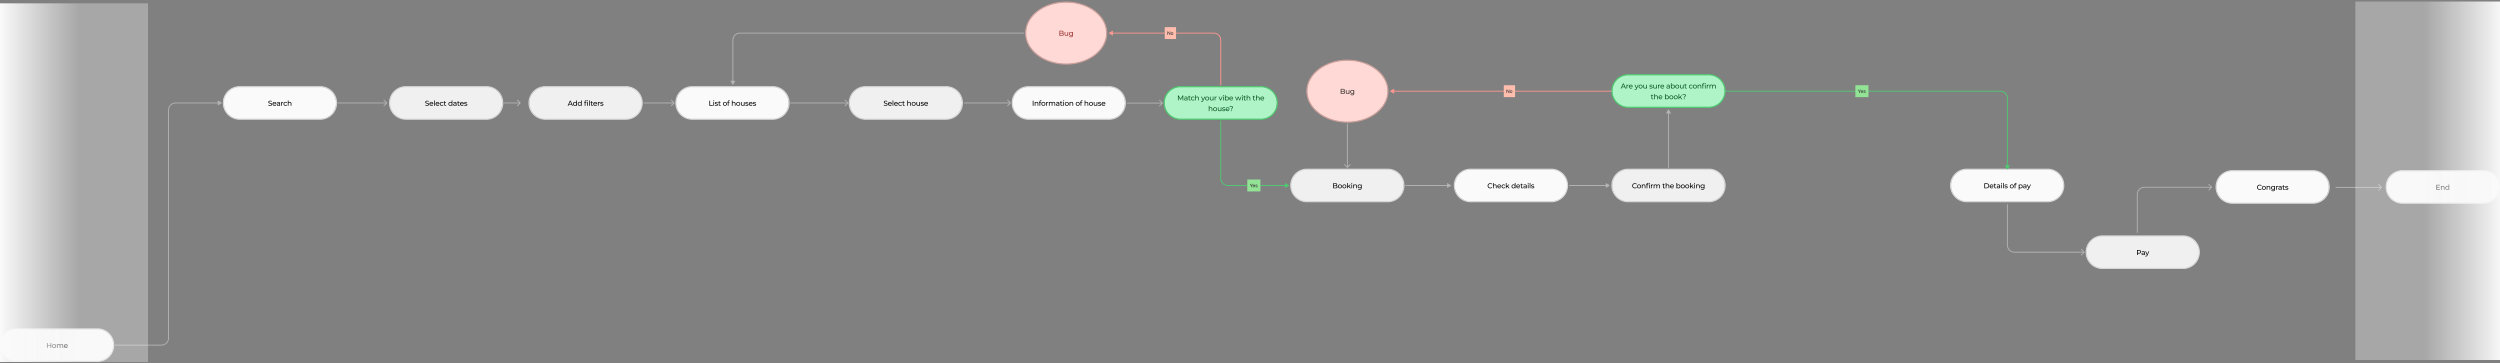 <svg xmlns="http://www.w3.org/2000/svg" width="743" height="108" fill="none"><rect width="100%" height="100%" fill="#808080" stroke="none"/><g clip-path="url(#a)"><path fill="#FAFAFA" d="M28.962 97.751H5.002a4.825 4.825 0 1 0 0 9.651h23.96a4.825 4.825 0 1 0 0-9.651Z"/><path stroke="#D7D7D7" stroke-linecap="round" stroke-width=".354" d="M5.001 97.751h23.96a4.826 4.826 0 0 1 4.827 4.826v0a4.825 4.825 0 0 1-4.826 4.825H5.002a4.825 4.825 0 0 1-4.826-4.825v0A4.826 4.826 0 0 1 5 97.751Z"/><path fill="#000" d="M15.02 101.931h.212v1.487h-.212v-1.487Zm-.854 1.487h-.213v-1.487h.213v1.487Zm.873-.663h-.895v-.185h.895v.185Zm1.05.675a.598.598 0 0 1-.301-.074.545.545 0 0 1-.208-.204.576.576 0 0 1-.077-.297c0-.112.026-.211.077-.297a.526.526 0 0 1 .208-.202.599.599 0 0 1 .302-.075c.112 0 .212.025.3.075a.51.51 0 0 1 .207.202.566.566 0 0 1 .077.297.571.571 0 0 1-.076.297.526.526 0 0 1-.209.204.594.594 0 0 1-.3.074Zm0-.177a.387.387 0 0 0 .194-.049.35.35 0 0 0 .136-.138.44.44 0 0 0 .049-.211.415.415 0 0 0-.049-.208.35.35 0 0 0-.136-.138.377.377 0 0 0-.193-.049.37.37 0 0 0-.33.187.4.4 0 0 0-.05.208c0 .08.016.15.05.211a.37.37 0 0 0 .33.187Zm2.236-.972c.09 0 .17.018.24.053a.37.37 0 0 1 .161.162c.04.072.06.163.06.274v.648h-.204v-.625c0-.109-.026-.191-.077-.246a.279.279 0 0 0-.214-.083.365.365 0 0 0-.179.042.293.293 0 0 0-.119.126.467.467 0 0 0-.04.206v.58h-.204v-.625c0-.109-.026-.191-.077-.246-.05-.055-.12-.083-.214-.083a.36.36 0 0 0-.177.042.293.293 0 0 0-.119.126.448.448 0 0 0-.042.206v.58h-.204v-1.126h.195v.299l-.032-.076a.386.386 0 0 1 .164-.172.52.52 0 0 1 .257-.062c.108 0 .2.027.278.081a.373.373 0 0 1 .153.24l-.082-.034a.419.419 0 0 1 .178-.208.559.559 0 0 1 .297-.079Zm1.297 1.149a.657.657 0 0 1-.319-.074.537.537 0 0 1-.287-.501.6.6 0 0 1 .073-.297.52.52 0 0 1 .202-.202.571.571 0 0 1 .29-.075.56.56 0 0 1 .29.073.5.5 0 0 1 .195.204.61.61 0 0 1 .068.365h-.958v-.147h.852l-.083.052a.377.377 0 0 0-.044-.194.327.327 0 0 0-.13-.131.355.355 0 0 0-.19-.05.362.362 0 0 0-.318.183.402.402 0 0 0-.047.196v.034c0 .075.017.142.051.201a.366.366 0 0 0 .147.137.464.464 0 0 0 .214.049.455.455 0 0 0 .181-.035.392.392 0 0 0 .145-.102l.112.132a.495.495 0 0 1-.191.136.657.657 0 0 1-.253.046Z"/><path fill="#FAFAFA" d="M737.966 50.737h-23.961a4.825 4.825 0 0 0 0 9.651h23.961a4.825 4.825 0 0 0 0-9.65Z"/><path stroke="#D7D7D7" stroke-linecap="round" stroke-width=".354" d="M714.005 50.737h23.961a4.825 4.825 0 0 1 4.825 4.826v0a4.825 4.825 0 0 1-4.825 4.826h-23.961a4.825 4.825 0 0 1-4.825-4.826v0a4.825 4.825 0 0 1 4.825-4.826Z"/><path fill="#000" d="M724.283 55.56h.765v.18h-.765v-.18Zm.019.66h.867v.185h-1.079v-1.488h1.049v.185h-.837v1.118Zm1.743-.952a.52.52 0 0 1 .241.053c.071.035.127.09.166.162a.56.56 0 0 1 .06.274v.648h-.204v-.625c0-.109-.027-.191-.081-.246-.052-.056-.126-.083-.223-.083a.406.406 0 0 0-.19.042.294.294 0 0 0-.124.126.44.44 0 0 0-.043.206v.58h-.204v-1.126h.195v.303l-.032-.08a.4.4 0 0 1 .17-.172.561.561 0 0 1 .269-.062Zm1.269 1.15a.59.59 0 0 1-.293-.073.535.535 0 0 1-.202-.202.601.601 0 0 1-.074-.301.59.59 0 0 1 .074-.3.535.535 0 0 1 .202-.202.59.59 0 0 1 .55-.008.455.455 0 0 1 .183.191c.047.085.07.191.07.319a.676.676 0 0 1-.068.318.45.45 0 0 1-.18.194.532.532 0 0 1-.262.063Zm.017-.179a.373.373 0 0 0 .328-.187.435.435 0 0 0 .05-.21.42.42 0 0 0-.05-.209.344.344 0 0 0-.137-.138.374.374 0 0 0-.191-.048.362.362 0 0 0-.329.187.405.405 0 0 0-.051.208c0 .079.017.15.051.21a.362.362 0 0 0 .329.187Zm.385.166V56.1l.013-.261-.022-.262v-.75h.204v1.577h-.195Z"/><path fill="#FAFAFA" d="M95.189 25.77H71.228a4.826 4.826 0 1 0 0 9.651h23.96a4.826 4.826 0 0 0 0-9.65Z"/><path stroke="#D7D7D7" stroke-linecap="round" stroke-width=".354" d="M71.228 25.77h23.96a4.826 4.826 0 0 1 4.826 4.826v0a4.826 4.826 0 0 1-4.825 4.826H71.228a4.826 4.826 0 0 1-4.826-4.826v0a4.826 4.826 0 0 1 4.826-4.826Z"/><path fill="#000" d="M80.292 31.454c-.113 0-.222-.017-.325-.051a.676.676 0 0 1-.244-.136l.078-.166a.781.781 0 0 0 .701.142.254.254 0 0 0 .12-.08.199.199 0 0 0 .038-.12.159.159 0 0 0-.051-.122.346.346 0 0 0-.13-.075 1.284 1.284 0 0 0-.174-.05 3.558 3.558 0 0 1-.194-.05.947.947 0 0 1-.176-.074.367.367 0 0 1-.127-.119.357.357 0 0 1-.05-.195.39.39 0 0 1 .06-.21.419.419 0 0 1 .187-.156.764.764 0 0 1 .323-.06c.087 0 .172.012.257.035a.718.718 0 0 1 .221.097l-.07.17a.761.761 0 0 0-.408-.121.567.567 0 0 0-.206.032.258.258 0 0 0-.119.085.207.207 0 0 0-.036.12c0 .051.016.093.049.124a.37.37 0 0 0 .13.075c.053.018.112.035.176.05.064.015.127.031.191.05a.793.793 0 0 1 .176.072c.054.03.098.07.13.119.033.05.049.113.049.191a.388.388 0 0 1-.253.366.789.789 0 0 1-.323.057Zm1.318-.004a.662.662 0 0 1-.319-.075.545.545 0 0 1-.287-.501.6.6 0 0 1 .072-.298.531.531 0 0 1 .202-.201.575.575 0 0 1 .291-.075c.11 0 .206.024.29.072a.502.502 0 0 1 .195.204.614.614 0 0 1 .068.366h-.959v-.147h.853l-.083.051a.379.379 0 0 0-.045-.193.358.358 0 0 0-.319-.18.365.365 0 0 0-.189.048.329.329 0 0 0-.13.134.4.4 0 0 0-.046.195v.034a.4.4 0 0 0 .05.202.367.367 0 0 0 .147.136.456.456 0 0 0 .215.05.462.462 0 0 0 .18-.035.396.396 0 0 0 .145-.102l.113.132a.49.49 0 0 1-.191.136.654.654 0 0 1-.253.047Zm1.427-.013v-.238l-.01-.045v-.405a.258.258 0 0 0-.077-.2c-.05-.048-.125-.072-.225-.072a.578.578 0 0 0-.196.034.488.488 0 0 0-.161.087l-.085-.153a.6.6 0 0 1 .208-.107.863.863 0 0 1 .257-.038c.154 0 .273.038.357.113.084.075.125.19.125.344v.68h-.193Zm-.37.013a.54.54 0 0 1-.22-.043.342.342 0 0 1-.145-.117.329.329 0 0 1-.008-.338.31.31 0 0 1 .142-.118.667.667 0 0 1 .267-.045h.357v.146h-.348c-.102 0-.17.018-.206.052a.165.165 0 0 0-.053.123c0 .055.022.1.066.134a.302.302 0 0 0 .182.049.38.38 0 0 0 .2-.052.289.289 0 0 0 .125-.148l.04.14a.322.322 0 0 1-.142.16.52.52 0 0 1-.257.057Zm.9-.013v-1.126h.196v.306l-.02-.077a.346.346 0 0 1 .158-.178.551.551 0 0 1 .272-.062v.198a.157.157 0 0 0-.026-.002h-.02a.346.346 0 0 0-.26.097c-.064.066-.096.16-.096.283v.561h-.204Zm1.298.013a.632.632 0 0 1-.309-.075.55.55 0 0 1-.287-.501c0-.112.026-.211.077-.298a.534.534 0 0 1 .21-.201.632.632 0 0 1 .309-.075c.102 0 .192.02.272.062.08.04.143.099.186.178l-.155.1a.366.366 0 0 0-.306-.162.397.397 0 0 0-.197.05.359.359 0 0 0-.138.138.405.405 0 0 0-.051.208c0 .08.017.15.05.21a.36.36 0 0 0 .139.138.397.397 0 0 0 .197.05.353.353 0 0 0 .306-.162l.156.098a.451.451 0 0 1-.188.18.583.583 0 0 1-.271.062Zm1.269-1.15a.53.53 0 0 1 .242.053.38.38 0 0 1 .166.162c.04.072.06.163.06.274v.648h-.205v-.625c0-.109-.026-.19-.08-.246a.295.295 0 0 0-.223-.083.4.4 0 0 0-.19.042.297.297 0 0 0-.125.126.45.45 0 0 0-.042.206v.58h-.204V29.86h.204v.755l-.04-.081a.391.391 0 0 1 .17-.172.557.557 0 0 1 .267-.062Z"/><path fill="#FAFAFA" d="M229.673 25.77h-23.961a4.825 4.825 0 0 0 0 9.651h23.961a4.826 4.826 0 0 0 0-9.65Z"/><path stroke="#D7D7D7" stroke-linecap="round" stroke-width=".354" d="M205.712 25.77h23.961a4.826 4.826 0 0 1 4.826 4.826v0a4.826 4.826 0 0 1-4.826 4.826h-23.961a4.825 4.825 0 0 1-4.825-4.826v0a4.825 4.825 0 0 1 4.825-4.826Z"/><path fill="#000" d="M210.828 31.436v-1.488h.213v1.303h.804v.185h-1.017Zm1.191 0v-1.127h.204v1.127h-.204Zm.103-1.343a.138.138 0 0 1-.1-.038.125.125 0 0 1-.038-.094.13.13 0 0 1 .038-.096.138.138 0 0 1 .1-.038c.039 0 .071.013.097.038a.118.118 0 0 1 .041.092.14.14 0 0 1-.039.098.134.134 0 0 1-.099.038Zm.773 1.355a.931.931 0 0 1-.268-.038.628.628 0 0 1-.197-.093l.085-.162c.048.033.108.06.179.083a.7.7 0 0 0 .217.034.385.385 0 0 0 .203-.04.126.126 0 0 0 .064-.113.1.1 0 0 0-.038-.083.268.268 0 0 0-.102-.044 1.559 1.559 0 0 0-.138-.026 2.667 2.667 0 0 1-.153-.03.654.654 0 0 1-.141-.05.276.276 0 0 1-.102-.092.283.283 0 0 1-.038-.157c0-.068.02-.128.058-.179a.356.356 0 0 1 .161-.117.673.673 0 0 1 .25-.042c.075 0 .149.01.223.027a.55.55 0 0 1 .188.075l-.088.161a.466.466 0 0 0-.159-.07.738.738 0 0 0-.165-.019.365.365 0 0 0-.201.045c-.043.028-.065.065-.065.11 0 .038.012.068.038.09a.31.31 0 0 0 .102.046c.042.012.089.021.141.03.05.007.101.017.153.03a.55.55 0 0 1 .138.049.267.267 0 0 1 .102.089c.026.038.04.09.04.153a.27.27 0 0 1-.06.176.393.393 0 0 1-.167.117.754.754 0 0 1-.26.04Zm1.089 0c-.114 0-.202-.03-.264-.09a.35.35 0 0 1-.094-.262v-1.033h.204v1.024c0 .061.015.108.045.14.031.033.075.05.132.05a.242.242 0 0 0 .159-.054l.064.147a.295.295 0 0 1-.113.06.457.457 0 0 1-.133.018Zm-.549-.97v-.169h.719v.168h-.719Zm2.014.97a.606.606 0 0 1-.302-.074.545.545 0 0 1-.208-.204.582.582 0 0 1-.077-.297c0-.112.026-.212.077-.298a.53.53 0 0 1 .208-.202.606.606 0 0 1 .302-.074.6.6 0 0 1 .299.074.558.558 0 0 1 .285.5.565.565 0 0 1-.285.501.6.6 0 0 1-.299.074Zm0-.178a.38.38 0 0 0 .193-.049.349.349 0 0 0 .136-.138.447.447 0 0 0 .049-.21.43.43 0 0 0-.049-.209.348.348 0 0 0-.136-.138.382.382 0 0 0-.193-.049.362.362 0 0 0-.33.187.405.405 0 0 0-.051.209c0 .079.017.149.051.21a.362.362 0 0 0 .33.187Zm.855.166V30.21a.36.36 0 0 1 .096-.264.368.368 0 0 1 .276-.1c.044 0 .086.006.126.017a.26.26 0 0 1 .103.05l-.061.154a.217.217 0 0 0-.072-.038.244.244 0 0 0-.085-.015c-.06 0-.105.017-.136.051-.032.033-.047.082-.047.147v.15l.005.094v.98h-.205Zm-.191-.959v-.168h.718v.168h-.718Zm2.002-.178a.53.53 0 0 1 .242.053.38.38 0 0 1 .166.162c.04.072.059.163.059.274v.648h-.203v-.625c0-.11-.027-.191-.081-.247-.052-.055-.127-.082-.223-.082a.403.403 0 0 0-.19.042.289.289 0 0 0-.124.125.44.44 0 0 0-.043.207v.58h-.204v-1.577h.204v.754l-.041-.08a.395.395 0 0 1 .17-.173.557.557 0 0 1 .268-.061Zm1.287 1.15a.606.606 0 0 1-.302-.075.552.552 0 0 1-.285-.501c0-.112.026-.212.077-.298a.537.537 0 0 1 .208-.202.606.606 0 0 1 .302-.074.6.6 0 0 1 .299.074.558.558 0 0 1 .285.5.565.565 0 0 1-.285.501.595.595 0 0 1-.299.074Zm0-.18a.38.38 0 0 0 .193-.048.342.342 0 0 0 .136-.138.435.435 0 0 0 .049-.21.42.42 0 0 0-.049-.209.342.342 0 0 0-.136-.138.382.382 0 0 0-.193-.049.383.383 0 0 0-.194.05.395.395 0 0 0-.187.346c0 .079.017.149.052.21.033.06.078.106.135.138a.382.382 0 0 0 .194.049Zm1.3.18a.578.578 0 0 1-.255-.054.39.39 0 0 1-.17-.161.573.573 0 0 1-.06-.276v-.648h.204v.624c0 .11.027.194.079.249a.3.3 0 0 0 .226.083c.07 0 .132-.014.184-.043a.296.296 0 0 0 .121-.127.456.456 0 0 0 .043-.204v-.582h.204v1.126h-.194v-.304l.032.08a.391.391 0 0 1-.165.175.504.504 0 0 1-.249.061Zm1.246 0a.924.924 0 0 1-.267-.039.617.617 0 0 1-.197-.093l.085-.162a.715.715 0 0 0 .394.117.393.393 0 0 0 .205-.04.128.128 0 0 0 .064-.113.101.101 0 0 0-.039-.083.262.262 0 0 0-.102-.044 1.434 1.434 0 0 0-.138-.026 2.846 2.846 0 0 1-.153-.03.665.665 0 0 1-.14-.05.276.276 0 0 1-.102-.092.283.283 0 0 1-.038-.157.29.29 0 0 1 .056-.179.363.363 0 0 1 .163-.117.666.666 0 0 1 .25-.042c.074 0 .148.01.223.027a.545.545 0 0 1 .187.075l-.087.161a.483.483 0 0 0-.159-.07.747.747 0 0 0-.166-.019.362.362 0 0 0-.2.045c-.044.028-.065.065-.065.11 0 .038.012.068.038.09.026.02.061.035.102.046.042.012.089.021.139.03.052.007.103.017.154.03a.566.566 0 0 1 .138.049.26.26 0 0 1 .102.089.26.26 0 0 1 .04.153.272.272 0 0 1-.059.176.397.397 0 0 1-.168.117.746.746 0 0 1-.26.04Zm1.204 0a.662.662 0 0 1-.319-.075.545.545 0 0 1-.213-.204.593.593 0 0 1-.074-.297c0-.112.024-.212.072-.298a.528.528 0 0 1 .202-.202.573.573 0 0 1 .291-.074c.109 0 .205.024.288.072a.497.497 0 0 1 .196.204.606.606 0 0 1 .07.334c0 .011 0 .022-.002.032h-.958v-.147h.852l-.083.051a.374.374 0 0 0-.044-.193.359.359 0 0 0-.319-.18.37.37 0 0 0-.19.048.326.326 0 0 0-.129.134.401.401 0 0 0-.047.195v.034a.365.365 0 0 0 .198.338.456.456 0 0 0 .215.049.46.46 0 0 0 .18-.034.398.398 0 0 0 .145-.102l.112.132a.48.48 0 0 1-.191.136.652.652 0 0 1-.252.046Zm1.081 0a.924.924 0 0 1-.267-.039.624.624 0 0 1-.198-.093l.085-.162c.048.033.108.06.179.083.07.023.143.034.217.034a.385.385 0 0 0 .203-.04.126.126 0 0 0 .064-.113.1.1 0 0 0-.038-.083.262.262 0 0 0-.102-.044 1.559 1.559 0 0 0-.138-.026 2.846 2.846 0 0 1-.153-.03.645.645 0 0 1-.14-.05.28.28 0 0 1-.103-.092.292.292 0 0 1-.038-.157c0-.068.02-.128.058-.179a.356.356 0 0 1 .161-.117.675.675 0 0 1 .251-.042c.074 0 .148.01.223.027a.553.553 0 0 1 .187.075l-.088.161a.466.466 0 0 0-.159-.07.731.731 0 0 0-.165-.019.36.36 0 0 0-.2.045c-.044.028-.066.065-.066.11 0 .038.013.068.038.09.027.02.061.035.103.046.042.012.088.021.14.03.051.007.101.017.153.03a.55.55 0 0 1 .138.049.267.267 0 0 1 .102.089c.026.038.04.09.04.153a.27.27 0 0 1-.06.176.387.387 0 0 1-.167.117.75.75 0 0 1-.26.04Z"/><path fill="#FAFAFA" d="M329.63 25.77h-23.961a4.825 4.825 0 0 0 0 9.651h23.961a4.826 4.826 0 0 0 0-9.65Z"/><path stroke="#D7D7D7" stroke-linecap="round" stroke-width=".354" d="M305.669 25.77h23.961a4.826 4.826 0 0 1 4.826 4.826v0a4.826 4.826 0 0 1-4.826 4.826h-23.961a4.825 4.825 0 0 1-4.825-4.826v0a4.825 4.825 0 0 1 4.825-4.826Z"/><path fill="#000" d="M306.93 31.436v-1.488h.212v1.488h-.212Zm1.189-1.137a.52.52 0 0 1 .241.053c.071.035.127.09.167.162a.573.573 0 0 1 .059.274v.648h-.204v-.625c0-.11-.027-.191-.081-.247-.052-.055-.126-.082-.223-.082a.402.402 0 0 0-.189.042.297.297 0 0 0-.125.125.44.44 0 0 0-.043.207v.58h-.203v-1.127h.194v.304l-.032-.08a.4.4 0 0 1 .17-.173.567.567 0 0 1 .269-.061Zm.834 1.137V30.21c0-.11.032-.199.095-.264a.372.372 0 0 1 .277-.1.45.45 0 0 1 .125.017c.041.01.076.027.104.05l-.061.154a.212.212 0 0 0-.073-.038.24.24 0 0 0-.085-.015c-.059 0-.104.017-.135.051-.032.033-.047.082-.047.147v.15l.004.094v.98h-.204Zm-.191-.959v-.168h.718v.168h-.718Zm1.336.971a.604.604 0 0 1-.302-.074.552.552 0 0 1-.285-.501c0-.112.026-.212.077-.298a.537.537 0 0 1 .208-.202.604.604 0 0 1 .302-.074.61.61 0 0 1 .3.074.53.53 0 0 1 .208.202c.05.085.076.184.076.298a.584.584 0 0 1-.076.297.545.545 0 0 1-.208.204.604.604 0 0 1-.3.074Zm0-.178a.378.378 0 0 0 .193-.049.349.349 0 0 0 .136-.138.435.435 0 0 0 .049-.21.42.42 0 0 0-.049-.209.348.348 0 0 0-.136-.138.38.38 0 0 0-.193-.049.372.372 0 0 0-.33.187.414.414 0 0 0-.05.209c0 .079.017.149.05.21a.372.372 0 0 0 .33.187Zm.826.166v-1.127h.195v.306l-.019-.076a.352.352 0 0 1 .157-.179.554.554 0 0 1 .272-.061v.198a.15.15 0 0 0-.025-.003h-.022a.342.342 0 0 0-.258.098c-.064.065-.096.16-.096.283v.56h-.204Zm2.225-1.137c.091 0 .171.018.24.053a.37.37 0 0 1 .161.162.56.56 0 0 1 .061.274v.648h-.205v-.625c0-.11-.026-.191-.076-.247a.278.278 0 0 0-.215-.082.36.36 0 0 0-.178.042.297.297 0 0 0-.12.125.483.483 0 0 0-.039.207v.58h-.205v-.625c0-.11-.025-.191-.076-.247-.05-.055-.121-.082-.214-.082a.356.356 0 0 0-.177.042.289.289 0 0 0-.119.125.453.453 0 0 0-.043.207v.58h-.203v-1.127h.195v.3l-.032-.076a.384.384 0 0 1 .163-.173.523.523 0 0 1 .258-.061c.107 0 .2.027.278.08a.373.373 0 0 1 .153.24l-.083-.033a.43.43 0 0 1 .179-.208.554.554 0 0 1 .297-.08Zm1.495 1.137v-.238l-.011-.045v-.406c0-.086-.025-.153-.076-.2-.049-.048-.125-.072-.225-.072a.573.573 0 0 0-.195.034.49.49 0 0 0-.162.087l-.085-.153a.594.594 0 0 1 .209-.106.85.85 0 0 1 .256-.038c.154 0 .274.037.357.113.084.075.126.19.126.344v.68h-.194Zm-.369.012a.543.543 0 0 1-.222-.042.342.342 0 0 1-.144-.117.331.331 0 0 1-.009-.338.312.312 0 0 1 .143-.119.666.666 0 0 1 .268-.044h.357v.146h-.349c-.102 0-.171.017-.206.051a.162.162 0 0 0-.053.123c0 .056.022.1.066.134a.297.297 0 0 0 .182.05.379.379 0 0 0 .2-.052.286.286 0 0 0 .125-.148l.041.14a.32.32 0 0 1-.143.16.516.516 0 0 1-.256.056Zm1.286 0a.36.36 0 0 1-.263-.09c-.063-.062-.094-.149-.094-.262v-1.033h.205v1.024c0 .061.014.108.044.14.031.033.075.05.132.05a.238.238 0 0 0 .159-.054l.064.147a.298.298 0 0 1-.112.06.47.47 0 0 1-.135.018Zm-.548-.97v-.169h.718v.168h-.718Zm1.001.958v-1.127h.204v1.127h-.204Zm.102-1.343a.141.141 0 0 1-.1-.038.129.129 0 0 1-.038-.094c0-.038.013-.07.038-.096a.141.141 0 0 1 .1-.038c.04 0 .073.013.098.038a.12.12 0 0 1 .04.092c0 .038-.012.07-.038.098a.135.135 0 0 1-.1.038Zm.933 1.355a.602.602 0 0 1-.301-.074.562.562 0 0 1-.209-.204.591.591 0 0 1-.076-.297.546.546 0 0 1 .285-.5.602.602 0 0 1 .301-.074c.113 0 .213.025.301.074a.523.523 0 0 1 .208.202.567.567 0 0 1 .076.298.574.574 0 0 1-.076.297.538.538 0 0 1-.208.204.602.602 0 0 1-.301.074Zm0-.178a.38.38 0 0 0 .194-.049.342.342 0 0 0 .136-.138.435.435 0 0 0 .049-.21.42.42 0 0 0-.049-.209.342.342 0 0 0-.136-.138.38.38 0 0 0-.194-.049.384.384 0 0 0-.193.05.377.377 0 0 0-.186.346.377.377 0 0 0 .186.349.383.383 0 0 0 .193.048Zm1.429-.971a.52.52 0 0 1 .241.053c.071.035.127.09.166.162a.56.56 0 0 1 .06.274v.648h-.205v-.625c0-.11-.026-.191-.08-.247-.052-.055-.127-.082-.223-.082a.403.403 0 0 0-.19.042.294.294 0 0 0-.124.125.44.44 0 0 0-.043.207v.58h-.205v-1.127h.196v.304l-.032-.08a.395.395 0 0 1 .17-.173.561.561 0 0 1 .269-.061Zm1.816 1.15a.567.567 0 0 1-.51-.278.581.581 0 0 1-.076-.298.55.55 0 0 1 .284-.5.606.606 0 0 1 .302-.074c.112 0 .212.025.3.074a.526.526 0 0 1 .209.202c.05.085.076.184.076.298a.584.584 0 0 1-.076.297.54.54 0 0 1-.209.204.601.601 0 0 1-.3.074Zm0-.18a.376.376 0 0 0 .193-.048.345.345 0 0 0 .137-.138.446.446 0 0 0 .048-.21.43.43 0 0 0-.048-.209.344.344 0 0 0-.137-.138.377.377 0 0 0-.193-.049.37.37 0 0 0-.329.187.405.405 0 0 0-.051.209c0 .079.017.149.051.21a.37.37 0 0 0 .329.187Zm.856.167V30.21a.36.36 0 0 1 .096-.264.368.368 0 0 1 .276-.1.46.46 0 0 1 .125.017c.042.01.076.027.105.05l-.062.154a.227.227 0 0 0-.072-.038.252.252 0 0 0-.085-.015c-.059 0-.105.017-.136.051-.031.033-.047.082-.047.147v.15l.004.094v.98h-.204Zm-.191-.959v-.168h.718v.168h-.718Zm2.002-.178a.53.53 0 0 1 .242.053.38.38 0 0 1 .166.162.57.57 0 0 1 .06.274v.648h-.205v-.625c0-.11-.027-.191-.081-.247-.052-.055-.126-.082-.223-.082a.397.397 0 0 0-.188.042.299.299 0 0 0-.126.125.453.453 0 0 0-.042.207v.58h-.204v-1.577h.204v.754l-.041-.08a.395.395 0 0 1 .17-.173.56.56 0 0 1 .268-.061Zm1.286 1.15a.602.602 0 0 1-.301-.075.552.552 0 0 1-.285-.501c0-.112.026-.212.077-.298a.537.537 0 0 1 .208-.202.602.602 0 0 1 .301-.074c.113 0 .213.025.301.074a.523.523 0 0 1 .208.202.567.567 0 0 1 .076.298.574.574 0 0 1-.076.297.538.538 0 0 1-.208.204.602.602 0 0 1-.301.074Zm0-.18a.38.38 0 0 0 .194-.048.342.342 0 0 0 .136-.138.435.435 0 0 0 .049-.21.42.42 0 0 0-.049-.209.342.342 0 0 0-.136-.138.38.38 0 0 0-.194-.049.384.384 0 0 0-.193.05.377.377 0 0 0-.186.346.377.377 0 0 0 .186.349.383.383 0 0 0 .193.048Zm1.301.18a.584.584 0 0 1-.255-.054.39.39 0 0 1-.17-.161.573.573 0 0 1-.06-.276v-.648h.204v.624c0 .11.026.194.079.249a.298.298 0 0 0 .225.083.382.382 0 0 0 .185-.043.302.302 0 0 0 .121-.127.443.443 0 0 0 .043-.204v-.582h.204v1.126h-.193v-.304l.031.08a.394.394 0 0 1-.166.175.5.5 0 0 1-.248.061Zm1.247 0a.933.933 0 0 1-.269-.039.64.64 0 0 1-.197-.093l.085-.162c.049.033.108.06.179.083a.705.705 0 0 0 .217.034c.094 0 .163-.013.203-.04a.126.126 0 0 0 .064-.113.098.098 0 0 0-.038-.083.262.262 0 0 0-.102-.044 1.434 1.434 0 0 0-.138-.026 2.667 2.667 0 0 1-.153-.03.695.695 0 0 1-.141-.05.284.284 0 0 1-.102-.092.292.292 0 0 1-.038-.157c0-.068.02-.128.058-.179a.356.356 0 0 1 .161-.117.675.675 0 0 1 .251-.042c.074 0 .148.01.223.027a.537.537 0 0 1 .187.075l-.087.161a.479.479 0 0 0-.16-.07.731.731 0 0 0-.165-.019.36.36 0 0 0-.2.045c-.044.028-.066.065-.066.11 0 .038.013.068.038.09a.32.32 0 0 0 .102.046c.043.012.089.021.141.03.05.007.102.017.153.03a.55.55 0 0 1 .138.049.26.26 0 0 1 .102.089c.026.038.04.09.04.153a.27.27 0 0 1-.06.176.387.387 0 0 1-.167.117.748.748 0 0 1-.259.04Zm1.202 0a.665.665 0 0 1-.319-.075.549.549 0 0 1-.287-.501c0-.112.024-.212.073-.298a.535.535 0 0 1 .202-.202.573.573 0 0 1 .291-.074c.109 0 .206.024.289.072a.5.5 0 0 1 .195.204.616.616 0 0 1 .072.304c0 .008 0 .018-.002.03l-.001.032h-.959v-.147h.852l-.083.051a.374.374 0 0 0-.044-.193.359.359 0 0 0-.319-.18.364.364 0 0 0-.189.048.329.329 0 0 0-.13.134.4.4 0 0 0-.046.195v.034c0 .075.016.143.05.202a.368.368 0 0 0 .147.136.455.455 0 0 0 .214.049.458.458 0 0 0 .181-.034.398.398 0 0 0 .145-.102l.112.132a.495.495 0 0 1-.191.136.654.654 0 0 1-.253.046Z"/><path fill="#FAFAFA" d="M461.028 50.295h-23.96a4.826 4.826 0 0 0 0 9.651h23.96a4.825 4.825 0 1 0 0-9.651Z"/><path stroke="#D7D7D7" stroke-linecap="round" stroke-width=".354" d="M437.068 50.295h23.96a4.825 4.825 0 0 1 4.826 4.826v0a4.825 4.825 0 0 1-4.826 4.825h-23.96a4.826 4.826 0 0 1-4.826-4.825v0a4.826 4.826 0 0 1 4.826-4.826Z"/><path fill="#000" d="M442.911 55.978a.768.768 0 0 1-.563-.215.767.767 0 0 1-.223-.546.732.732 0 0 1 .474-.703.843.843 0 0 1 .314-.057c.115 0 .22.02.317.06a.634.634 0 0 1 .248.171l-.138.134a.575.575 0 0 0-.418-.176.632.632 0 0 0-.234.042.555.555 0 0 0-.308.302.62.62 0 0 0 0 .457.547.547 0 0 0 .308.3.634.634 0 0 0 .46 0 .557.557 0 0 0 .192-.136l.138.133a.656.656 0 0 1-.248.175.835.835 0 0 1-.319.06Zm1.402-1.154a.52.52 0 0 1 .241.053.39.39 0 0 1 .167.162.573.573 0 0 1 .059.274v.648h-.204v-.625c0-.109-.027-.19-.081-.246-.052-.055-.126-.083-.223-.083a.402.402 0 0 0-.189.043.297.297 0 0 0-.125.125.44.44 0 0 0-.043.206v.58h-.203v-1.577h.203v.755l-.041-.081a.4.4 0 0 1 .17-.172.567.567 0 0 1 .269-.062Zm1.306 1.15a.662.662 0 0 1-.319-.074.558.558 0 0 1-.213-.204.593.593 0 0 1-.074-.298c0-.112.024-.211.073-.298a.528.528 0 0 1 .202-.201.569.569 0 0 1 .29-.075.56.56 0 0 1 .289.073.503.503 0 0 1 .196.203.616.616 0 0 1 .072.304l-.002.03a.162.162 0 0 1-.003.032h-.958v-.147h.852l-.082.051a.375.375 0 0 0-.045-.193.356.356 0 0 0-.319-.18.364.364 0 0 0-.189.048.335.335 0 0 0-.13.134.4.4 0 0 0-.046.196v.034a.4.4 0 0 0 .051.202.362.362 0 0 0 .147.136.453.453 0 0 0 .214.048.46.46 0 0 0 .18-.034.39.39 0 0 0 .145-.102l.113.132a.495.495 0 0 1-.191.136.654.654 0 0 1-.253.047Zm1.25 0a.63.63 0 0 1-.308-.074.546.546 0 0 1-.287-.502c0-.112.026-.211.076-.298a.531.531 0 0 1 .211-.201.63.63 0 0 1 .308-.075c.102 0 .192.02.272.062.08.04.143.099.186.178l-.155.1a.365.365 0 0 0-.306-.161.396.396 0 0 0-.197.049.36.36 0 0 0-.138.138.405.405 0 0 0-.051.208c0 .08.017.15.051.21a.36.36 0 0 0 .138.139.397.397 0 0 0 .197.048.352.352 0 0 0 .306-.161l.155.098a.447.447 0 0 1-.186.18.585.585 0 0 1-.272.062Zm.834-.285.004-.261.648-.593h.246l-.497.489-.11.093-.291.272Zm-.166.272v-1.577h.204v1.577h-.204Zm.861 0-.443-.548.132-.164.561.712h-.25Zm1.403.013a.594.594 0 0 1-.293-.072.535.535 0 0 1-.202-.202.601.601 0 0 1-.074-.302.59.59 0 0 1 .074-.3.535.535 0 0 1 .202-.201.592.592 0 0 1 .551-.009.459.459 0 0 1 .182.191c.047.085.07.191.07.319a.676.676 0 0 1-.067.319.464.464 0 0 1-.443.257Zm.018-.179a.377.377 0 0 0 .191-.049.348.348 0 0 0 .136-.138.424.424 0 0 0 .051-.21c0-.08-.017-.15-.051-.208a.349.349 0 0 0-.136-.138.376.376 0 0 0-.191-.05.362.362 0 0 0-.33.187.405.405 0 0 0-.051.209c0 .08.017.15.051.21a.362.362 0 0 0 .33.187Zm.384.166v-.304l.012-.261-.021-.261v-.75h.205v1.576h-.196Zm1.043.013a.665.665 0 0 1-.319-.074.535.535 0 0 1-.212-.204.583.583 0 0 1-.075-.298c0-.112.024-.211.072-.298a.535.535 0 0 1 .202-.201.575.575 0 0 1 .291-.075.56.56 0 0 1 .289.073.503.503 0 0 1 .196.203.616.616 0 0 1 .072.304l-.002.03c0 .011 0 .022-.002.032h-.958v-.147h.852l-.084.051a.374.374 0 0 0-.044-.193.36.36 0 0 0-.319-.18.366.366 0 0 0-.189.048.326.326 0 0 0-.129.134.401.401 0 0 0-.047.196v.034a.39.39 0 0 0 .051.202.366.366 0 0 0 .146.136.463.463 0 0 0 .215.048.462.462 0 0 0 .181-.034.394.394 0 0 0 .144-.102l.113.132a.491.491 0 0 1-.192.136.652.652 0 0 1-.252.047Zm1.146 0a.362.362 0 0 1-.264-.091.354.354 0 0 1-.093-.262v-1.033h.204v1.025c0 .06.015.107.044.14a.175.175 0 0 0 .132.049.238.238 0 0 0 .159-.053l.064.146a.288.288 0 0 1-.113.06.455.455 0 0 1-.133.019Zm-.548-.971v-.168h.718v.168h-.718Zm1.7.958v-.238l-.011-.044v-.406a.257.257 0 0 0-.077-.2c-.05-.048-.124-.072-.225-.072a.588.588 0 0 0-.357.12l-.085-.152a.607.607 0 0 1 .208-.107.872.872 0 0 1 .257-.038c.155 0 .274.038.358.113.083.075.125.19.125.344v.68h-.193Zm-.371.013a.536.536 0 0 1-.22-.043.303.303 0 0 1-.196-.289.33.33 0 0 1 .043-.165.305.305 0 0 1 .142-.12.67.67 0 0 1 .268-.044h.357v.147h-.348c-.103 0-.171.017-.207.05a.166.166 0 0 0-.053.124c0 .055.022.1.066.134a.302.302 0 0 0 .183.049.378.378 0 0 0 .199-.051.288.288 0 0 0 .126-.15l.04.141a.327.327 0 0 1-.142.16.522.522 0 0 1-.258.057Zm.901-.013v-1.126h.204v1.126h-.204Zm.102-1.343a.14.14 0 0 1-.1-.038.129.129 0 0 1-.038-.094.13.13 0 0 1 .038-.095.14.14 0 0 1 .1-.038c.04 0 .072.012.098.038.027.024.04.054.04.091a.14.14 0 0 1-.038.098.136.136 0 0 1-.1.038Zm.451 1.343v-1.577h.204v1.577h-.204Zm.876.013a.924.924 0 0 1-.267-.038.613.613 0 0 1-.198-.094l.085-.161a.72.72 0 0 0 .178.083.71.71 0 0 0 .217.033.387.387 0 0 0 .204-.04.127.127 0 0 0 .063-.112.098.098 0 0 0-.038-.083.255.255 0 0 0-.102-.045 1.327 1.327 0 0 0-.138-.026 2.846 2.846 0 0 1-.153-.03.708.708 0 0 1-.14-.05.276.276 0 0 1-.102-.092.292.292 0 0 1-.039-.157.29.29 0 0 1 .058-.178.354.354 0 0 1 .162-.117.672.672 0 0 1 .251-.043c.073 0 .147.01.223.028a.545.545 0 0 1 .187.074l-.087.162a.499.499 0 0 0-.16-.07.733.733 0 0 0-.166-.02.356.356 0 0 0-.199.045c-.045.029-.067.065-.067.11 0 .039.014.069.039.09a.31.31 0 0 0 .102.047l.14.03c.051.006.102.016.153.03a.534.534 0 0 1 .138.048.253.253 0 0 1 .143.242.283.283 0 0 1-.059.177.394.394 0 0 1-.169.117.74.74 0 0 1-.259.04Z"/><path fill="#FAFAFA" d="M608.521 50.295H584.56a4.826 4.826 0 0 0 0 9.651h23.961a4.825 4.825 0 0 0 0-9.651Z"/><path stroke="#D7D7D7" stroke-linecap="round" stroke-width=".354" d="M584.56 50.295h23.961a4.825 4.825 0 0 1 4.825 4.826v0a4.825 4.825 0 0 1-4.825 4.825H584.56a4.826 4.826 0 0 1-4.826-4.825v0a4.826 4.826 0 0 1 4.826-4.826Z"/><path fill="#000" d="M589.746 55.961v-1.487h.627a.9.9 0 0 1 .419.093c.122.063.216.15.282.261a.734.734 0 0 1 .103.39.734.734 0 0 1-.103.388.676.676 0 0 1-.282.262.9.9 0 0 1-.419.093h-.627Zm.213-.185h.402a.676.676 0 0 0 .318-.07.513.513 0 0 0 .285-.489.514.514 0 0 0-.285-.489.676.676 0 0 0-.318-.07h-.402v1.118Zm1.974.198a.665.665 0 0 1-.319-.074.549.549 0 0 1-.287-.502c0-.112.025-.211.073-.298a.535.535 0 0 1 .202-.201.575.575 0 0 1 .291-.075.56.56 0 0 1 .289.073.5.5 0 0 1 .195.203.616.616 0 0 1 .07.334l-.001.032h-.959v-.147h.852l-.083.051a.374.374 0 0 0-.044-.193.356.356 0 0 0-.319-.18.364.364 0 0 0-.189.048.329.329 0 0 0-.13.134.401.401 0 0 0-.047.196v.034a.366.366 0 0 0 .198.338.46.46 0 0 0 .215.048.465.465 0 0 0 .181-.034.402.402 0 0 0 .144-.102l.112.132a.495.495 0 0 1-.191.136.654.654 0 0 1-.253.047Zm1.147 0c-.114 0-.202-.03-.264-.091a.35.35 0 0 1-.094-.262v-1.033h.204v1.025c0 .06.015.107.045.14a.176.176 0 0 0 .132.049.242.242 0 0 0 .159-.053l.064.146a.295.295 0 0 1-.113.06.46.46 0 0 1-.133.019Zm-.549-.971v-.168h.719v.168h-.719Zm1.7.958v-.238l-.01-.044v-.406a.257.257 0 0 0-.077-.2c-.05-.048-.125-.072-.225-.072a.583.583 0 0 0-.357.12l-.085-.152a.607.607 0 0 1 .208-.107.857.857 0 0 1 .257-.038c.155 0 .273.038.357.113.084.075.125.19.125.344v.68h-.193Zm-.37.013a.541.541 0 0 1-.221-.043.342.342 0 0 1-.144-.116.303.303 0 0 1-.051-.173.32.32 0 0 1 .043-.165.307.307 0 0 1 .141-.12.675.675 0 0 1 .269-.044h.356v.147h-.348c-.102 0-.17.017-.206.05a.166.166 0 0 0-.053.124c0 .055.021.1.066.134a.299.299 0 0 0 .182.049.381.381 0 0 0 .2-.051.293.293 0 0 0 .126-.15l.04.141a.324.324 0 0 1-.143.16.515.515 0 0 1-.257.057Zm.901-.013v-1.126h.203v1.126h-.203Zm.102-1.343a.14.14 0 0 1-.1-.038.126.126 0 0 1-.039-.094c0-.038.013-.07.039-.095a.14.14 0 0 1 .1-.038.13.13 0 0 1 .097.038.118.118 0 0 1 .041.091.14.14 0 0 1-.038.098.138.138 0 0 1-.1.038Zm.451 1.343v-1.577h.204v1.577h-.204Zm.876.013a.926.926 0 0 1-.268-.038.635.635 0 0 1-.198-.094l.085-.161c.049.032.108.06.179.083a.71.71 0 0 0 .217.033c.095 0 .163-.013.203-.04a.126.126 0 0 0 .064-.112.098.098 0 0 0-.038-.083.262.262 0 0 0-.102-.045 1.434 1.434 0 0 0-.138-.026 2.846 2.846 0 0 1-.153-.03.686.686 0 0 1-.14-.05.287.287 0 0 1-.103-.092.301.301 0 0 1-.038-.157.29.29 0 0 1 .058-.178.356.356 0 0 1 .161-.117.675.675 0 0 1 .251-.043c.074 0 .148.01.224.028a.54.54 0 0 1 .186.074l-.087.162a.48.48 0 0 0-.16-.07.725.725 0 0 0-.165-.02.353.353 0 0 0-.199.045c-.045.029-.067.065-.067.11 0 .039.013.069.038.09.028.02.061.035.103.047.042.01.088.02.14.03.051.006.102.016.153.03.05.01.096.027.138.048a.26.26 0 0 1 .102.09.266.266 0 0 1 .041.152.273.273 0 0 1-.061.177.381.381 0 0 1-.167.117.74.74 0 0 1-.259.04Zm1.714 0a.604.604 0 0 1-.302-.074.545.545 0 0 1-.208-.204.572.572 0 0 1-.077-.298c0-.112.025-.211.077-.298a.53.53 0 0 1 .208-.201.604.604 0 0 1 .302-.075.6.6 0 0 1 .299.075.517.517 0 0 1 .208.201.567.567 0 0 1 .077.298.575.575 0 0 1-.077.297.531.531 0 0 1-.208.205.6.6 0 0 1-.299.074Zm0-.179a.382.382 0 0 0 .193-.049.348.348 0 0 0 .136-.138.446.446 0 0 0 .049-.21c0-.08-.017-.15-.049-.208a.349.349 0 0 0-.136-.138.38.38 0 0 0-.193-.05.362.362 0 0 0-.33.187.405.405 0 0 0-.051.209c0 .08.017.15.051.21a.362.362 0 0 0 .33.187Zm.855.166v-1.226a.36.36 0 0 1 .096-.264.368.368 0 0 1 .276-.1.436.436 0 0 1 .23.066l-.062.156a.217.217 0 0 0-.072-.039.244.244 0 0 0-.085-.015c-.06 0-.105.017-.136.051-.031.033-.047.082-.047.147v.151l.005.093v.98h-.205Zm-.191-.958v-.168h.719v.168h-.719Zm1.998.97a.53.53 0 0 1-.258-.063.493.493 0 0 1-.185-.193.676.676 0 0 1-.067-.319c0-.128.021-.234.066-.319a.459.459 0 0 1 .182-.191.54.54 0 0 1 .262-.064c.11 0 .208.024.293.073a.535.535 0 0 1 .202.201.58.58 0 0 1 .074.3.591.591 0 0 1-.074.302.535.535 0 0 1-.202.202.585.585 0 0 1-.293.072Zm-.598.4v-1.538h.196v.304l-.012.261.021.261v.712h-.205Zm.58-.578a.38.38 0 0 0 .194-.049.342.342 0 0 0 .136-.138.424.424 0 0 0 .051-.21c0-.08-.017-.15-.051-.208a.342.342 0 0 0-.136-.138.38.38 0 0 0-.194-.05.392.392 0 0 0-.193.05.377.377 0 0 0-.185.346.378.378 0 0 0 .185.349.393.393 0 0 0 .193.048Zm1.517.166v-.238l-.011-.044v-.406c0-.087-.024-.153-.076-.2-.049-.048-.125-.072-.225-.072a.573.573 0 0 0-.195.034.49.49 0 0 0-.162.087l-.085-.153a.594.594 0 0 1 .209-.107.85.85 0 0 1 .256-.038c.154 0 .274.038.357.113.084.075.126.19.126.344v.68h-.194Zm-.369.013a.543.543 0 0 1-.222-.043.348.348 0 0 1-.144-.116.331.331 0 0 1-.009-.338c.03-.05.078-.09.143-.12a.666.666 0 0 1 .268-.044h.357v.147h-.349c-.102 0-.171.017-.206.05a.162.162 0 0 0-.053.124c0 .055.022.1.066.134a.299.299 0 0 0 .182.049.385.385 0 0 0 .201-.051.284.284 0 0 0 .124-.15l.041.141a.317.317 0 0 1-.142.16.523.523 0 0 1-.257.057Zm.928.412a.458.458 0 0 1-.289-.104l.087-.153a.277.277 0 0 0 .202.082.198.198 0 0 0 .124-.037.373.373 0 0 0 .091-.136l.07-.155.021-.026.442-1.022h.2l-.546 1.239a.628.628 0 0 1-.111.187.332.332 0 0 1-.132.095.413.413 0 0 1-.159.03Zm.268-.389-.514-1.162h.212l.437 1.003-.135.16Z"/><path fill="#FAFAFA" d="M687.415 50.737h-23.96a4.825 4.825 0 1 0 0 9.651h23.96a4.826 4.826 0 0 0 0-9.65Z"/><path stroke="#D7D7D7" stroke-linecap="round" stroke-width=".354" d="M663.455 50.737h23.96a4.826 4.826 0 0 1 4.826 4.826v0a4.826 4.826 0 0 1-4.826 4.826h-23.96a4.825 4.825 0 0 1-4.826-4.826v0a4.825 4.825 0 0 1 4.826-4.826Z"/><path fill="#000" d="M671.591 56.422a.775.775 0 0 1-.563-.215.754.754 0 0 1-.223-.546.733.733 0 0 1 .473-.703.846.846 0 0 1 .315-.058c.115 0 .22.02.317.06.097.038.18.096.248.172l-.138.134a.583.583 0 0 0-.418-.176.634.634 0 0 0-.234.042.555.555 0 0 0-.308.302.584.584 0 0 0-.043.227.563.563 0 0 0 .585.572.545.545 0 0 0 .418-.178l.138.133a.663.663 0 0 1-.248.174.833.833 0 0 1-.319.06Zm1.235-.004a.605.605 0 0 1-.302-.075.552.552 0 0 1-.285-.501c0-.112.026-.211.077-.298a.536.536 0 0 1 .208-.202.605.605 0 0 1 .302-.074.6.6 0 0 1 .299.074.558.558 0 0 1 .285.5.565.565 0 0 1-.285.501.594.594 0 0 1-.299.075Zm0-.179a.38.38 0 0 0 .193-.049.342.342 0 0 0 .136-.138.435.435 0 0 0 .049-.21.42.42 0 0 0-.049-.209.341.341 0 0 0-.136-.138.38.38 0 0 0-.193-.048.382.382 0 0 0-.194.048.396.396 0 0 0-.187.346c0 .08.017.15.052.211.033.06.078.106.135.138a.382.382 0 0 0 .194.05Zm1.427-.971c.092 0 .173.018.243.053.071.035.126.09.165.162.04.072.06.163.06.274v.648h-.204v-.625c0-.109-.027-.191-.081-.246a.294.294 0 0 0-.223-.083.402.402 0 0 0-.189.042.3.3 0 0 0-.126.126.453.453 0 0 0-.042.206v.58h-.204v-1.126h.196v.303l-.032-.08a.385.385 0 0 1 .17-.172.553.553 0 0 1 .267-.062Zm1.298 1.562c-.103 0-.204-.015-.302-.045a.604.604 0 0 1-.235-.123l.097-.157c.052.045.117.08.193.106.077.027.157.04.241.04.133 0 .23-.03.293-.093.062-.063.093-.157.093-.285v-.238l.021-.223-.01-.225v-.308h.193v.973c0 .198-.049.344-.148.438-.099.093-.245.14-.436.14Zm-.026-.472a.623.623 0 0 1-.293-.068.546.546 0 0 1-.204-.193.536.536 0 0 1-.074-.285.53.53 0 0 1 .074-.285.53.53 0 0 1 .204-.191.623.623 0 0 1 .293-.068.58.58 0 0 1 .264.06.435.435 0 0 1 .189.178.58.58 0 0 1 .072.306.577.577 0 0 1-.072.304.463.463 0 0 1-.189.183.58.58 0 0 1-.264.06Zm.023-.178a.42.42 0 0 0 .201-.047.357.357 0 0 0 .186-.32.357.357 0 0 0-.05-.192.332.332 0 0 0-.136-.128.422.422 0 0 0-.201-.047.43.43 0 0 0-.201.047.343.343 0 0 0-.138.128.375.375 0 0 0-.049.191c0 .072.017.136.049.191.034.056.08.099.138.13a.43.43 0 0 0 .201.047Zm.936.225v-1.126h.196v.306l-.019-.077a.348.348 0 0 1 .157-.178.554.554 0 0 1 .272-.062v.198a.15.15 0 0 0-.025-.002h-.021a.347.347 0 0 0-.26.097c-.063.065-.095.16-.095.283v.56h-.205Zm1.434 0v-.238l-.011-.045v-.406a.258.258 0 0 0-.077-.2c-.049-.048-.125-.072-.225-.072a.575.575 0 0 0-.195.034.488.488 0 0 0-.162.087l-.085-.152a.607.607 0 0 1 .208-.107.867.867 0 0 1 .257-.038c.155 0 .274.038.357.113.084.075.126.19.126.344v.68h-.193Zm-.37.013a.544.544 0 0 1-.222-.043.303.303 0 0 1-.194-.289c0-.06.014-.116.042-.166a.305.305 0 0 1 .142-.119.67.67 0 0 1 .268-.044h.357v.146h-.349c-.102 0-.17.017-.205.051a.163.163 0 0 0-.054.124c0 .055.022.1.066.133a.299.299 0 0 0 .182.05.379.379 0 0 0 .2-.052.288.288 0 0 0 .126-.148l.04.14a.32.32 0 0 1-.143.16.514.514 0 0 1-.256.057Zm1.287 0a.363.363 0 0 1-.264-.092.35.35 0 0 1-.094-.261v-1.033h.205v1.024c0 .061.015.108.044.14.031.033.075.05.132.05a.238.238 0 0 0 .159-.054l.064.147a.298.298 0 0 1-.112.06.469.469 0 0 1-.134.019Zm-.549-.971v-.168h.719v.167h-.719Zm1.325.97a.933.933 0 0 1-.269-.038.64.64 0 0 1-.197-.093l.085-.162c.049.033.108.06.179.083a.702.702 0 0 0 .217.034c.094 0 .163-.013.203-.04a.126.126 0 0 0 .064-.113.098.098 0 0 0-.038-.083.262.262 0 0 0-.102-.044 1.494 1.494 0 0 0-.138-.026 2.755 2.755 0 0 1-.153-.03.685.685 0 0 1-.141-.05.286.286 0 0 1-.102-.092.292.292 0 0 1-.038-.157c0-.068.02-.128.058-.179a.356.356 0 0 1 .161-.117.675.675 0 0 1 .25-.042c.075 0 .149.01.224.028a.537.537 0 0 1 .187.074l-.087.162a.477.477 0 0 0-.16-.07.726.726 0 0 0-.165-.02.358.358 0 0 0-.2.045c-.044.028-.066.065-.066.11a.11.11 0 0 0 .038.09.32.32 0 0 0 .102.046c.042.012.089.022.141.03.05.007.101.017.153.03.05.011.096.028.138.049a.267.267 0 0 1 .102.089c.026.038.04.09.04.153a.27.27 0 0 1-.06.176.393.393 0 0 1-.167.117.748.748 0 0 1-.259.04Z"/><path fill="#AFF4C6" d="M374.782 25.77h-23.96a4.826 4.826 0 0 0 0 9.651h23.96a4.826 4.826 0 0 0 0-9.65Z"/><path stroke="#4ECB71" stroke-linecap="round" stroke-width=".354" d="M350.822 25.77h23.96a4.826 4.826 0 0 1 4.826 4.826v0a4.826 4.826 0 0 1-4.826 4.826h-23.96a4.826 4.826 0 0 1-4.826-4.826v0a4.826 4.826 0 0 1 4.826-4.826Z"/><path fill="#0B5724" d="M350.078 29.843v-1.488h.175l.667 1.125h-.094l.659-1.125h.174l.002 1.488h-.203l-.003-1.167h.049l-.587.986h-.097l-.59-.986h.053v1.167h-.205Zm2.659 0v-.238l-.011-.045v-.406a.257.257 0 0 0-.077-.2c-.049-.047-.124-.072-.225-.072a.575.575 0 0 0-.195.034.473.473 0 0 0-.161.088l-.085-.153a.59.59 0 0 1 .208-.107.86.86 0 0 1 .256-.038c.155 0 .274.038.358.113.083.075.125.19.125.344v.68h-.193Zm-.37.013a.543.543 0 0 1-.221-.043.345.345 0 0 1-.145-.117.331.331 0 0 1-.008-.338.303.303 0 0 1 .143-.119.664.664 0 0 1 .267-.044h.357v.146h-.348c-.103 0-.171.017-.206.051a.162.162 0 0 0-.053.124c0 .055.022.1.065.134a.302.302 0 0 0 .183.048.384.384 0 0 0 .2-.05.286.286 0 0 0 .125-.15l.04.14a.317.317 0 0 1-.142.16.52.52 0 0 1-.257.058Zm1.287 0a.364.364 0 0 1-.264-.092c-.062-.06-.093-.148-.093-.261V28.47h.204v1.024c0 .061.015.108.044.14a.175.175 0 0 0 .132.05.243.243 0 0 0 .16-.054l.063.147a.29.29 0 0 1-.112.06.464.464 0 0 1-.134.019Zm-.548-.971v-.168h.718v.168h-.718Zm1.454.97a.634.634 0 0 1-.308-.074.543.543 0 0 1-.21-.204.575.575 0 0 1-.077-.297c0-.112.026-.211.077-.298a.528.528 0 0 1 .21-.201.634.634 0 0 1 .308-.075c.103 0 .193.02.273.062.08.04.142.099.186.178l-.155.1a.364.364 0 0 0-.306-.162.393.393 0 0 0-.197.05.346.346 0 0 0-.138.138.396.396 0 0 0-.052.208c0 .08.017.15.052.21a.34.34 0 0 0 .138.138.393.393 0 0 0 .197.05.352.352 0 0 0 .306-.162l.155.097a.453.453 0 0 1-.186.181.586.586 0 0 1-.273.062Zm1.269-1.149c.093 0 .173.018.243.053.071.036.126.09.166.162a.573.573 0 0 1 .059.274v.648h-.204v-.625c0-.109-.027-.191-.08-.246a.296.296 0 0 0-.223-.083.403.403 0 0 0-.19.042.306.306 0 0 0-.126.126.454.454 0 0 0-.042.206v.58h-.204v-1.577h.204v.755l-.04-.081a.385.385 0 0 1 .17-.172.556.556 0 0 1 .267-.062Zm1.384 1.562a.448.448 0 0 1-.288-.104l.086-.153a.31.31 0 0 0 .202.083c.05 0 .091-.013.123-.039a.34.34 0 0 0 .092-.136l.07-.155.022-.025.441-1.022h.201l-.547 1.239a.672.672 0 0 1-.11.186.339.339 0 0 1-.132.096.413.413 0 0 1-.16.03Zm.269-.389-.515-1.162h.213l.437 1.003-.135.159Zm1.281-.023a.6.6 0 0 1-.302-.075.545.545 0 0 1-.208-.204.572.572 0 0 1-.077-.297c0-.112.025-.211.077-.298a.529.529 0 0 1 .208-.201.6.6 0 0 1 .302-.075.6.6 0 0 1 .299.075.523.523 0 0 1 .208.201.567.567 0 0 1 .077.298.575.575 0 0 1-.077.297.538.538 0 0 1-.208.204.6.6 0 0 1-.299.075Zm0-.179a.384.384 0 0 0 .193-.049.348.348 0 0 0 .136-.138.446.446 0 0 0 .049-.21c0-.08-.017-.15-.049-.208a.348.348 0 0 0-.136-.139.384.384 0 0 0-.193-.048.361.361 0 0 0-.33.187.405.405 0 0 0-.051.208c0 .08.017.15.051.21a.362.362 0 0 0 .33.187Zm1.299.179a.583.583 0 0 1-.255-.054.39.39 0 0 1-.17-.161.585.585 0 0 1-.059-.276v-.648h.204v.624c0 .11.026.194.079.249a.298.298 0 0 0 .224.083.381.381 0 0 0 .185-.043.303.303 0 0 0 .122-.127.456.456 0 0 0 .042-.204v-.582h.204v1.126h-.193v-.304l.032.08a.393.393 0 0 1-.166.175.504.504 0 0 1-.249.062Zm.924-.013v-1.126h.196v.306l-.019-.077a.343.343 0 0 1 .157-.178.547.547 0 0 1 .271-.062v.198a.139.139 0 0 0-.024-.002h-.022a.346.346 0 0 0-.259.097c-.064.066-.096.16-.096.283v.56h-.204Zm1.657 0-.493-1.126h.213l.437 1.02h-.102l.446-1.02h.2l-.493 1.126h-.208Zm.851 0v-1.126h.204v1.126h-.204Zm.102-1.343a.14.14 0 0 1-.1-.038.129.129 0 0 1-.038-.094.13.13 0 0 1 .038-.095.14.14 0 0 1 .1-.039c.04 0 .072.013.098.039.027.024.04.054.04.091 0 .038-.012.07-.038.098a.135.135 0 0 1-.1.038Zm1.048 1.356a.537.537 0 0 1-.261-.064.473.473 0 0 1-.182-.194.676.676 0 0 1-.067-.318c0-.128.023-.234.068-.319a.471.471 0 0 1 .185-.191.53.53 0 0 1 .257-.064c.111 0 .208.024.293.072a.528.528 0 0 1 .202.202.58.58 0 0 1 .074.3.591.591 0 0 1-.074.301.527.527 0 0 1-.202.202.582.582 0 0 1-.293.073Zm-.597-.013v-1.577h.204v.75l-.021.262.013.261v.304h-.196Zm.58-.166a.376.376 0 0 0 .193-.049.344.344 0 0 0 .137-.138.435.435 0 0 0 .051-.21c0-.08-.018-.15-.051-.208a.344.344 0 0 0-.137-.139.376.376 0 0 0-.193-.048.368.368 0 0 0-.329.187.415.415 0 0 0-.049.208c0 .08.016.15.049.21a.369.369 0 0 0 .329.187Zm1.329.179a.66.66 0 0 1-.318-.075.545.545 0 0 1-.213-.204.593.593 0 0 1-.074-.297c0-.112.025-.211.072-.298a.534.534 0 0 1 .202-.201.574.574 0 0 1 .291-.075c.109 0 .206.024.289.072a.503.503 0 0 1 .196.204.616.616 0 0 1 .072.304l-.002.03a.312.312 0 0 1-.002.032h-.959V29.2h.853l-.084.051a.374.374 0 0 0-.044-.193.356.356 0 0 0-.319-.18.369.369 0 0 0-.189.048.327.327 0 0 0-.129.134.4.4 0 0 0-.047.195v.034a.4.4 0 0 0 .051.202.372.372 0 0 0 .146.136.46.46 0 0 0 .215.05.463.463 0 0 0 .181-.035.396.396 0 0 0 .144-.102l.113.132a.503.503 0 0 1-.191.136.66.66 0 0 1-.254.047Zm1.528-.013-.418-1.126h.193l.372 1.02h-.092l.387-1.02h.172l.379 1.02h-.089l.379-1.02h.184l-.421 1.126h-.196l-.355-.93h.06l-.359.93h-.196Zm1.633 0v-1.126h.204v1.126h-.204Zm.102-1.343a.14.14 0 0 1-.1-.038.129.129 0 0 1-.038-.094.13.13 0 0 1 .038-.095.14.14 0 0 1 .1-.039c.04 0 .072.013.098.039.027.024.04.054.04.091 0 .038-.012.07-.038.098a.135.135 0 0 1-.1.038Zm.837 1.356a.36.36 0 0 1-.263-.092c-.062-.06-.093-.148-.093-.261V28.47h.204v1.024c0 .061.014.108.044.14a.175.175 0 0 0 .132.05.243.243 0 0 0 .16-.054l.063.147a.297.297 0 0 1-.112.06.466.466 0 0 1-.135.019Zm-.548-.971v-.168h.718v.168h-.718Zm1.603-.179a.53.53 0 0 1 .242.053c.071.036.126.09.166.162.04.072.059.163.059.274v.648h-.203v-.625c0-.109-.028-.191-.082-.246-.052-.056-.126-.083-.223-.083a.397.397 0 0 0-.188.042.3.3 0 0 0-.126.126.453.453 0 0 0-.043.206v.58h-.203v-1.577h.203v.755l-.039-.081a.38.38 0 0 1 .17-.172.553.553 0 0 1 .267-.062Zm1.722 1.15a.363.363 0 0 1-.264-.092.35.35 0 0 1-.094-.261V28.47h.205v1.024c0 .061.015.108.044.14.031.033.075.05.132.05a.238.238 0 0 0 .159-.054l.064.147a.297.297 0 0 1-.112.06.469.469 0 0 1-.134.019Zm-.549-.971v-.168h.719v.168h-.719Zm1.603-.179c.092 0 .172.018.242.053.071.036.126.09.166.162.04.072.059.163.059.274v.648h-.204v-.625c0-.109-.027-.191-.081-.246-.052-.056-.127-.083-.223-.083a.402.402 0 0 0-.189.042.298.298 0 0 0-.125.126.44.44 0 0 0-.043.206v.58h-.204v-1.577h.204v.755l-.04-.081a.385.385 0 0 1 .17-.172.557.557 0 0 1 .268-.062Zm1.305 1.15a.66.66 0 0 1-.318-.075.551.551 0 0 1-.213-.204.593.593 0 0 1-.074-.297c0-.112.024-.211.072-.298a.534.534 0 0 1 .202-.201.576.576 0 0 1 .292-.075c.108 0 .205.024.288.072a.51.51 0 0 1 .196.204.616.616 0 0 1 .072.304c0 .009 0 .019-.002.03a.312.312 0 0 1-.002.032h-.959V29.2h.853l-.083.051a.385.385 0 0 0-.045-.193.357.357 0 0 0-.318-.18.367.367 0 0 0-.19.048.327.327 0 0 0-.129.134.39.39 0 0 0-.047.195v.034a.41.41 0 0 0 .05.202.374.374 0 0 0 .147.136.456.456 0 0 0 .215.05.455.455 0 0 0 .18-.035.391.391 0 0 0 .145-.102l.113.132a.495.495 0 0 1-.191.136.66.66 0 0 1-.254.047Zm-15.348 2.037c.092 0 .172.018.242.053.071.036.126.09.166.162.04.072.059.164.059.274v.648h-.203v-.624c0-.11-.028-.192-.081-.247a.296.296 0 0 0-.223-.083.402.402 0 0 0-.19.043.297.297 0 0 0-.125.125.44.44 0 0 0-.043.206v.58h-.203v-1.576h.203v.754l-.04-.08a.39.39 0 0 1 .17-.173.558.558 0 0 1 .268-.062Zm1.287 1.15a.605.605 0 0 1-.302-.074.552.552 0 0 1-.285-.502c0-.112.026-.21.077-.297a.536.536 0 0 1 .208-.202.605.605 0 0 1 .302-.075.59.59 0 0 1 .299.075.558.558 0 0 1 .285.5.565.565 0 0 1-.285.5.594.594 0 0 1-.299.075Zm0-.178a.38.38 0 0 0 .193-.05.342.342 0 0 0 .136-.137.434.434 0 0 0 .049-.21.42.42 0 0 0-.049-.21.342.342 0 0 0-.136-.137.38.38 0 0 0-.193-.05.382.382 0 0 0-.194.05.396.396 0 0 0-.187.346c0 .08.017.15.052.21.033.06.078.106.135.139a.382.382 0 0 0 .194.048Zm1.3.178a.578.578 0 0 1-.255-.053.386.386 0 0 1-.17-.162.574.574 0 0 1-.06-.276v-.648h.204v.625c0 .11.027.193.079.248a.3.3 0 0 0 .225.083.381.381 0 0 0 .185-.042.3.3 0 0 0 .121-.128.456.456 0 0 0 .043-.204v-.582h.203v1.126h-.193v-.304l.032.081a.397.397 0 0 1-.165.174.505.505 0 0 1-.249.062Zm1.246 0a.924.924 0 0 1-.267-.038.605.605 0 0 1-.197-.094l.085-.161a.67.67 0 0 0 .178.083.7.7 0 0 0 .216.034.396.396 0 0 0 .204-.04.126.126 0 0 0 .064-.113.1.1 0 0 0-.038-.083.267.267 0 0 0-.102-.045 1.434 1.434 0 0 0-.138-.025 2.755 2.755 0 0 1-.153-.03.676.676 0 0 1-.14-.051.269.269 0 0 1-.102-.091.283.283 0 0 1-.039-.158c0-.068.019-.127.058-.178a.354.354 0 0 1 .162-.117.668.668 0 0 1 .25-.043c.074 0 .148.01.223.028a.545.545 0 0 1 .187.074l-.087.162a.48.48 0 0 0-.159-.07.743.743 0 0 0-.167-.02.36.36 0 0 0-.199.045c-.044.029-.066.065-.066.11 0 .039.013.069.039.09.026.02.06.035.102.047.042.011.089.021.139.03.052.007.102.017.154.03a.566.566 0 0 1 .138.048.267.267 0 0 1 .102.09.26.26 0 0 1 .04.152.28.28 0 0 1-.059.177.396.396 0 0 1-.168.117.75.75 0 0 1-.26.04Zm1.204 0a.66.66 0 0 1-.319-.074.545.545 0 0 1-.213-.204.593.593 0 0 1-.074-.298c0-.112.024-.21.072-.297a.527.527 0 0 1 .202-.202.572.572 0 0 1 .291-.075c.109 0 .205.024.288.073a.496.496 0 0 1 .196.204.605.605 0 0 1 .07.333c0 .012 0 .022-.002.032h-.958v-.146h.852l-.083.05a.374.374 0 0 0-.044-.193.359.359 0 0 0-.319-.18.37.37 0 0 0-.19.048.327.327 0 0 0-.129.134.4.4 0 0 0-.047.196v.034a.365.365 0 0 0 .198.338.456.456 0 0 0 .215.048.46.46 0 0 0 .18-.033.4.4 0 0 0 .145-.103l.112.132a.48.48 0 0 1-.191.136.65.65 0 0 1-.252.047Zm.95-.482c0-.056.009-.104.028-.145a.5.5 0 0 1 .159-.2c.032-.028.063-.056.091-.083a.406.406 0 0 0 .069-.089.223.223 0 0 0 .027-.108.203.203 0 0 0-.08-.166.354.354 0 0 0-.224-.064.53.53 0 0 0-.221.043.43.43 0 0 0-.159.125l-.155-.11a.588.588 0 0 1 .227-.174.765.765 0 0 1 .323-.064c.102 0 .191.015.265.047.075.03.134.072.175.13a.324.324 0 0 1 .063.201.391.391 0 0 1-.097.266.956.956 0 0 1-.091.091c-.032.028-.061.057-.09.085a.402.402 0 0 0-.07.094.256.256 0 0 0-.028.12h-.212Zm.108.482a.137.137 0 0 1-.1-.04.136.136 0 0 1-.038-.096c0-.04.013-.072.038-.098a.141.141 0 0 1 .1-.038.13.13 0 0 1 .136.136.132.132 0 0 1-.038.096.13.13 0 0 1-.098.04Z"/><path fill="#F0F0F0" d="M144.587 25.77h-23.961a4.825 4.825 0 0 0 0 9.651h23.961a4.826 4.826 0 0 0 0-9.65Z"/><path stroke="#D7D7D7" stroke-linecap="round" stroke-width=".354" d="M120.626 25.77h23.961a4.826 4.826 0 0 1 4.826 4.826v0a4.826 4.826 0 0 1-4.826 4.826h-23.961a4.825 4.825 0 0 1-4.825-4.826v0a4.825 4.825 0 0 1 4.825-4.826Z"/><path fill="#000" d="M126.929 31.454c-.114 0-.222-.017-.325-.051a.679.679 0 0 1-.245-.136l.079-.166a.781.781 0 0 0 .701.142.25.25 0 0 0 .119-.08.196.196 0 0 0 .039-.12.163.163 0 0 0-.051-.122.358.358 0 0 0-.13-.075 1.294 1.294 0 0 0-.174-.05 3.723 3.723 0 0 1-.194-.05.937.937 0 0 1-.176-.074.377.377 0 0 1-.128-.119.362.362 0 0 1-.048-.195c0-.077.019-.147.059-.21a.427.427 0 0 1 .187-.156.765.765 0 0 1 .323-.06c.087 0 .173.012.258.035a.708.708 0 0 1 .22.097l-.07.17a.764.764 0 0 0-.408-.121.568.568 0 0 0-.206.032.265.265 0 0 0-.119.085.207.207 0 0 0-.036.12.17.17 0 0 0 .048.124.38.38 0 0 0 .131.075c.054.018.112.035.176.05.064.015.127.031.191.05a.767.767 0 0 1 .176.072c.054.03.098.07.13.119.032.05.049.113.049.191a.38.38 0 0 1-.062.21.43.43 0 0 1-.191.156.787.787 0 0 1-.323.057Zm1.318-.004a.664.664 0 0 1-.319-.075.535.535 0 0 1-.212-.204.583.583 0 0 1-.075-.297c0-.112.024-.211.072-.298a.534.534 0 0 1 .202-.201.574.574 0 0 1 .291-.075c.109 0 .206.024.289.072a.502.502 0 0 1 .196.204.616.616 0 0 1 .069.334l-.001.032h-.958v-.147h.851l-.083.051a.375.375 0 0 0-.044-.193.36.36 0 0 0-.319-.18.366.366 0 0 0-.189.048.327.327 0 0 0-.129.134.4.4 0 0 0-.047.195v.034a.39.39 0 0 0 .051.202.365.365 0 0 0 .146.136.462.462 0 0 0 .215.05.463.463 0 0 0 .181-.035.396.396 0 0 0 .144-.102l.113.132a.49.49 0 0 1-.192.136.65.65 0 0 1-.252.047Zm.759-.013V29.86h.204v1.577h-.204Zm1.054.013a.666.666 0 0 1-.319-.075.549.549 0 0 1-.212-.204.583.583 0 0 1-.074-.297c0-.112.024-.211.072-.298a.534.534 0 0 1 .202-.201.574.574 0 0 1 .291-.075c.109 0 .206.024.289.072a.502.502 0 0 1 .196.204.627.627 0 0 1 .072.304l-.002.03a.312.312 0 0 1-.002.032h-.959v-.147h.853l-.084.051a.375.375 0 0 0-.044-.193.356.356 0 0 0-.319-.18.369.369 0 0 0-.189.048.327.327 0 0 0-.129.134.4.4 0 0 0-.047.195v.034a.4.4 0 0 0 .051.202.365.365 0 0 0 .146.136.46.46 0 0 0 .215.05.463.463 0 0 0 .181-.035.396.396 0 0 0 .144-.102l.113.132a.497.497 0 0 1-.192.136.652.652 0 0 1-.253.047Zm1.25 0a.634.634 0 0 1-.308-.075.55.55 0 0 1-.287-.501c0-.112.026-.211.077-.298a.534.534 0 0 1 .21-.201.634.634 0 0 1 .308-.075c.102 0 .193.02.272.062a.42.42 0 0 1 .188.178l-.156.1a.367.367 0 0 0-.305-.162.397.397 0 0 0-.198.05.36.36 0 0 0-.138.138.396.396 0 0 0-.051.208c0 .08.016.15.051.21a.36.36 0 0 0 .138.138.397.397 0 0 0 .198.05.343.343 0 0 0 .305-.162l.156.098a.447.447 0 0 1-.188.18.582.582 0 0 1-.272.062Zm1.085 0a.363.363 0 0 1-.264-.092.35.35 0 0 1-.094-.261v-1.033h.205v1.024c0 .061.015.108.044.14.031.033.075.05.132.05a.238.238 0 0 0 .159-.053l.064.146a.297.297 0 0 1-.112.06.469.469 0 0 1-.134.019Zm-.549-.971v-.168h.719v.168h-.719Zm1.996.97a.595.595 0 0 1-.293-.072.525.525 0 0 1-.201-.201.592.592 0 0 1-.075-.302.58.58 0 0 1 .075-.3.525.525 0 0 1 .201-.202.595.595 0 0 1 .551-.008.466.466 0 0 1 .183.191.664.664 0 0 1 .069.319.677.677 0 0 1-.067.319.462.462 0 0 1-.443.257Zm.018-.178a.373.373 0 0 0 .191-.049.348.348 0 0 0 .136-.138.424.424 0 0 0 .051-.21c0-.08-.017-.15-.051-.208a.348.348 0 0 0-.136-.138.373.373 0 0 0-.191-.05.359.359 0 0 0-.329.187.396.396 0 0 0-.051.209c0 .08.016.15.051.21a.36.36 0 0 0 .329.187Zm.384.166v-.304l.013-.261-.021-.262v-.75h.204v1.577h-.196Zm1.241 0v-.238l-.011-.045v-.405c0-.087-.025-.153-.077-.2-.049-.048-.124-.072-.225-.072a.575.575 0 0 0-.195.034.475.475 0 0 0-.161.087l-.085-.153a.587.587 0 0 1 .208-.107.86.86 0 0 1 .256-.038c.155 0 .274.038.358.113.083.075.125.19.125.344v.68h-.193Zm-.37.013a.543.543 0 0 1-.221-.043.345.345 0 0 1-.145-.117.331.331 0 0 1-.008-.338.303.303 0 0 1 .143-.118.664.664 0 0 1 .267-.045h.357v.146h-.348c-.103 0-.171.018-.206.052a.162.162 0 0 0-.053.123c0 .055.022.1.065.134a.303.303 0 0 0 .183.049.384.384 0 0 0 .2-.052.286.286 0 0 0 .125-.148l.04.14a.317.317 0 0 1-.142.16.52.52 0 0 1-.257.057Zm1.287 0a.364.364 0 0 1-.264-.092c-.062-.06-.093-.148-.093-.261v-1.033h.204v1.024c0 .061.015.108.044.14a.175.175 0 0 0 .132.05.238.238 0 0 0 .159-.053l.064.146a.29.29 0 0 1-.112.06.464.464 0 0 1-.134.019Zm-.548-.971v-.168h.718v.168h-.718Zm1.464.97a.66.66 0 0 1-.318-.074.551.551 0 0 1-.213-.204.593.593 0 0 1-.074-.297c0-.112.025-.211.072-.298a.534.534 0 0 1 .202-.201.578.578 0 0 1 .292-.075c.109 0 .205.024.288.072a.502.502 0 0 1 .196.204.616.616 0 0 1 .068.366h-.959v-.147h.853l-.083.051a.385.385 0 0 0-.045-.193.355.355 0 0 0-.318-.18.37.37 0 0 0-.19.048.327.327 0 0 0-.129.134.4.4 0 0 0-.047.195v.034a.4.4 0 0 0 .051.202.372.372 0 0 0 .146.136.46.46 0 0 0 .216.05.462.462 0 0 0 .18-.035.396.396 0 0 0 .144-.102l.113.132a.494.494 0 0 1-.191.136.66.66 0 0 1-.254.047Zm1.083 0a.926.926 0 0 1-.268-.038.615.615 0 0 1-.197-.093l.085-.162c.047.033.108.06.178.083a.705.705 0 0 0 .216.034.39.39 0 0 0 .205-.04.128.128 0 0 0 .064-.113.103.103 0 0 0-.038-.082.273.273 0 0 0-.103-.045 1.434 1.434 0 0 0-.138-.026 2.72 2.72 0 0 1-.152-.03.665.665 0 0 1-.141-.05.277.277 0 0 1-.102-.092.283.283 0 0 1-.038-.157c0-.068.018-.127.057-.178a.354.354 0 0 1 .162-.117.668.668 0 0 1 .25-.043c.074 0 .148.01.223.028a.537.537 0 0 1 .187.074l-.087.162a.48.48 0 0 0-.159-.07.734.734 0 0 0-.166-.02.363.363 0 0 0-.2.045c-.043.028-.065.065-.065.11 0 .039.012.069.038.09.026.02.061.035.102.047l.14.03c.051.006.102.016.153.029a.57.57 0 0 1 .138.049.26.26 0 0 1 .102.09.26.26 0 0 1 .04.152.271.271 0 0 1-.059.177.396.396 0 0 1-.168.116.744.744 0 0 1-.259.04Z"/><path fill="#F0F0F0" d="M186.024 25.77h-23.96a4.826 4.826 0 0 0 0 9.651h23.96a4.825 4.825 0 1 0 0-9.65Z"/><path stroke="#D7D7D7" stroke-linecap="round" stroke-width=".354" d="M162.064 25.77h23.96a4.825 4.825 0 0 1 4.826 4.826v0a4.825 4.825 0 0 1-4.826 4.826h-23.96a4.826 4.826 0 0 1-4.826-4.826v0a4.826 4.826 0 0 1 4.826-4.826Z"/><path fill="#000" d="m168.703 31.436.674-1.488h.21l.675 1.488h-.223l-.601-1.369h.085l-.601 1.369h-.219Zm.287-.372.058-.17h.836l.062.17h-.956Zm1.88.384a.587.587 0 0 1-.293-.072.528.528 0 0 1-.202-.202.592.592 0 0 1-.075-.301.58.58 0 0 1 .075-.3.528.528 0 0 1 .202-.202.588.588 0 0 1 .549-.008.463.463 0 0 1 .184.19.67.67 0 0 1 .07.32.664.664 0 0 1-.069.318.462.462 0 0 1-.441.257Zm.016-.178a.38.38 0 0 0 .192-.049.349.349 0 0 0 .136-.138.424.424 0 0 0 .05-.21.41.41 0 0 0-.05-.209.348.348 0 0 0-.136-.138.38.38 0 0 0-.192-.049.37.37 0 0 0-.329.187.405.405 0 0 0-.051.209c0 .079.017.149.051.21a.37.37 0 0 0 .329.187Zm.385.166v-.304l.013-.262-.021-.26v-.751h.203v1.577h-.195Zm1.006.012a.592.592 0 0 1-.293-.072.535.535 0 0 1-.202-.202.601.601 0 0 1-.074-.301.59.59 0 0 1 .074-.3.535.535 0 0 1 .202-.202.594.594 0 0 1 .551-.008.458.458 0 0 1 .182.19c.047.086.07.192.07.32a.664.664 0 0 1-.068.318.45.45 0 0 1-.18.194.53.53 0 0 1-.262.063Zm.017-.178a.373.373 0 0 0 .328-.187.436.436 0 0 0 .051-.21.42.42 0 0 0-.051-.209.344.344 0 0 0-.137-.138.374.374 0 0 0-.191-.049.37.37 0 0 0-.329.187.405.405 0 0 0-.051.209c0 .079.017.149.051.21a.37.37 0 0 0 .329.187Zm.385.166v-.304l.013-.262-.022-.26v-.751h.205v1.577h-.196Zm1.101 0V30.21c0-.11.032-.199.095-.264a.372.372 0 0 1 .277-.1.46.46 0 0 1 .125.017c.041.01.077.027.105.05l-.062.154a.212.212 0 0 0-.073-.038.24.24 0 0 0-.085-.015c-.059 0-.104.017-.135.051-.031.033-.047.082-.047.147v.15l.004.094v.98h-.204Zm-.191-.959v-.168h.718v.168h-.718Zm.912.959v-1.127h.203v1.127h-.203Zm.101-1.343a.141.141 0 0 1-.1-.038.129.129 0 0 1-.038-.094c0-.038.013-.07.038-.096a.141.141 0 0 1 .1-.038c.04 0 .073.013.099.038a.12.12 0 0 1 .039.092c0 .038-.012.07-.038.098a.133.133 0 0 1-.1.038Zm.451 1.343v-1.577h.204v1.577h-.204Zm.969.012a.362.362 0 0 1-.264-.09.354.354 0 0 1-.093-.262v-1.033h.203v1.024c0 .061.015.108.046.14a.17.17 0 0 0 .131.05.242.242 0 0 0 .159-.054l.064.147a.288.288 0 0 1-.113.06.457.457 0 0 1-.133.018Zm-.548-.97v-.169h.718v.168h-.718Zm1.464.97a.665.665 0 0 1-.319-.074.549.549 0 0 1-.287-.501c0-.112.025-.212.073-.298a.535.535 0 0 1 .202-.202.575.575 0 0 1 .291-.074.57.57 0 0 1 .289.072.5.5 0 0 1 .195.204.616.616 0 0 1 .07.334l-.001.032h-.959v-.147h.852l-.083.051a.374.374 0 0 0-.044-.193.356.356 0 0 0-.319-.18.364.364 0 0 0-.189.048.329.329 0 0 0-.13.134.401.401 0 0 0-.047.195v.034a.365.365 0 0 0 .198.338.459.459 0 0 0 .215.049.465.465 0 0 0 .181-.034.403.403 0 0 0 .144-.102l.112.132a.495.495 0 0 1-.191.136.654.654 0 0 1-.253.046Zm.76-.012v-1.127h.195v.306l-.019-.076a.348.348 0 0 1 .157-.179.551.551 0 0 1 .272-.061v.198a.163.163 0 0 0-.026-.003h-.021a.346.346 0 0 0-.259.098c-.064.065-.096.16-.096.283v.56h-.203Zm1.151.012a.924.924 0 0 1-.267-.038.607.607 0 0 1-.197-.093l.085-.162a.67.67 0 0 0 .178.083c.07.023.143.034.216.034a.387.387 0 0 0 .204-.04.126.126 0 0 0 .064-.113.1.1 0 0 0-.038-.083.268.268 0 0 0-.102-.044 1.434 1.434 0 0 0-.138-.026 2.846 2.846 0 0 1-.153-.03.665.665 0 0 1-.14-.05.269.269 0 0 1-.102-.092.283.283 0 0 1-.039-.157c0-.068.02-.128.058-.179a.354.354 0 0 1 .162-.117.666.666 0 0 1 .25-.042c.074 0 .148.01.223.027a.545.545 0 0 1 .187.075l-.087.161a.483.483 0 0 0-.159-.07.749.749 0 0 0-.167-.019.36.36 0 0 0-.199.045c-.044.028-.066.065-.066.11 0 .038.013.068.039.09.026.02.06.035.102.046.042.012.089.021.14.03.051.007.101.017.153.03a.566.566 0 0 1 .138.049.267.267 0 0 1 .102.089.26.26 0 0 1 .04.153c0 .068-.02.127-.059.176a.397.397 0 0 1-.168.117.75.75 0 0 1-.26.04Z"/><path fill="#F0F0F0" d="M281.2 25.77h-23.96a4.826 4.826 0 0 0 0 9.651h23.96a4.826 4.826 0 0 0 0-9.65Z"/><path stroke="#D7D7D7" stroke-linecap="round" stroke-width=".354" d="M257.24 25.77h23.96a4.826 4.826 0 0 1 4.826 4.826v0a4.826 4.826 0 0 1-4.826 4.826h-23.96a4.826 4.826 0 0 1-4.826-4.826v0a4.826 4.826 0 0 1 4.826-4.826Z"/><path fill="#000" d="M263.206 31.454c-.113 0-.222-.017-.325-.051a.665.665 0 0 1-.244-.136l.078-.166a.777.777 0 0 0 .701.142.25.25 0 0 0 .119-.08.195.195 0 0 0 .038-.12.156.156 0 0 0-.051-.122.338.338 0 0 0-.129-.075 1.268 1.268 0 0 0-.175-.05 3.691 3.691 0 0 1-.193-.05.937.937 0 0 1-.176-.074.357.357 0 0 1-.127-.119.354.354 0 0 1-.05-.195c0-.077.021-.147.06-.21a.416.416 0 0 1 .187-.156.762.762 0 0 1 .323-.06c.086 0 .172.012.257.035a.714.714 0 0 1 .221.097l-.07.17a.758.758 0 0 0-.408-.121.565.565 0 0 0-.206.032.255.255 0 0 0-.119.085.207.207 0 0 0-.036.12c0 .051.016.093.049.124a.362.362 0 0 0 .129.075c.054.018.112.035.176.05.064.015.128.031.191.05a.823.823 0 0 1 .178.072.37.37 0 0 1 .129.119c.033.05.049.113.049.191a.388.388 0 0 1-.253.366.79.79 0 0 1-.323.057Zm1.317-.004a.66.66 0 0 1-.318-.075.551.551 0 0 1-.213-.204.593.593 0 0 1-.074-.297c0-.112.024-.211.072-.298a.534.534 0 0 1 .202-.201.574.574 0 0 1 .291-.075c.11 0 .205.024.289.072a.509.509 0 0 1 .196.204.616.616 0 0 1 .072.304l-.002.03a.16.16 0 0 1-.003.032h-.958v-.147h.852l-.082.051a.386.386 0 0 0-.046-.193.359.359 0 0 0-.318-.18.364.364 0 0 0-.189.048.33.33 0 0 0-.13.134.4.4 0 0 0-.046.195v.034a.41.41 0 0 0 .05.202.374.374 0 0 0 .147.136.456.456 0 0 0 .215.05.462.462 0 0 0 .18-.035.391.391 0 0 0 .145-.102l.113.132a.494.494 0 0 1-.191.136.66.66 0 0 1-.254.047Zm.76-.013V29.86h.204v1.577h-.204Zm1.055.013a.66.66 0 0 1-.319-.075.545.545 0 0 1-.213-.204.593.593 0 0 1-.074-.297c0-.112.024-.211.072-.298a.527.527 0 0 1 .202-.201.572.572 0 0 1 .291-.075c.109 0 .205.024.288.072a.496.496 0 0 1 .196.204.606.606 0 0 1 .07.334c0 .011 0 .022-.002.032h-.958v-.147h.852l-.083.051a.375.375 0 0 0-.044-.193.359.359 0 0 0-.319-.18.37.37 0 0 0-.19.048.327.327 0 0 0-.129.134.4.4 0 0 0-.047.195v.034a.365.365 0 0 0 .198.338.456.456 0 0 0 .215.05.462.462 0 0 0 .18-.035.4.4 0 0 0 .145-.102l.112.132a.48.48 0 0 1-.191.136.65.65 0 0 1-.252.047Zm1.25 0a.628.628 0 0 1-.308-.075.546.546 0 0 1-.287-.501c0-.112.025-.211.076-.298a.53.53 0 0 1 .211-.201.628.628 0 0 1 .308-.075c.102 0 .192.02.271.062.081.04.143.099.187.178l-.155.1a.364.364 0 0 0-.306-.162.396.396 0 0 0-.197.05.355.355 0 0 0-.139.138.415.415 0 0 0-.051.208c0 .08.018.15.051.21.034.06.08.106.139.138a.396.396 0 0 0 .197.05.352.352 0 0 0 .306-.162l.155.098a.45.45 0 0 1-.187.18.578.578 0 0 1-.271.062Zm1.083 0a.36.36 0 0 1-.263-.092c-.062-.06-.093-.148-.093-.261v-1.033h.203v1.024c0 .061.015.108.044.14a.176.176 0 0 0 .132.05.243.243 0 0 0 .16-.053l.064.146a.294.294 0 0 1-.113.06.459.459 0 0 1-.134.019Zm-.548-.971v-.168h.718v.168h-.718Zm2.132-.179c.092 0 .174.018.243.053a.38.38 0 0 1 .165.162c.04.072.06.163.06.274v.648h-.204v-.625c0-.109-.026-.19-.08-.246a.295.295 0 0 0-.224-.083.402.402 0 0 0-.189.042.292.292 0 0 0-.125.126.454.454 0 0 0-.042.206v.58h-.205V29.86h.205v.755l-.041-.081a.395.395 0 0 1 .17-.172.553.553 0 0 1 .267-.062Zm1.288 1.15a.6.6 0 0 1-.302-.075.552.552 0 0 1-.284-.501c0-.112.024-.211.076-.298a.536.536 0 0 1 .208-.201.6.6 0 0 1 .302-.075.6.6 0 0 1 .299.075.525.525 0 0 1 .209.201.58.58 0 0 1 .076.298.584.584 0 0 1-.076.297.54.54 0 0 1-.209.204.6.6 0 0 1-.299.075Zm0-.179a.38.38 0 0 0 .193-.049.348.348 0 0 0 .136-.138.434.434 0 0 0 .049-.21c0-.08-.016-.15-.049-.208a.348.348 0 0 0-.136-.138.38.38 0 0 0-.193-.05.363.363 0 0 0-.33.187.415.415 0 0 0-.051.209c0 .08.018.15.051.21a.364.364 0 0 0 .33.187Zm1.299.179a.583.583 0 0 1-.255-.053.401.401 0 0 1-.17-.162.586.586 0 0 1-.059-.276v-.648h.204v.625c0 .11.026.193.078.248.054.055.13.083.226.083a.377.377 0 0 0 .184-.043.297.297 0 0 0 .122-.127.456.456 0 0 0 .042-.204v-.582h.205v1.126h-.194v-.304l.032.08a.393.393 0 0 1-.166.175.501.501 0 0 1-.249.062Zm1.247 0a.924.924 0 0 1-.267-.038.622.622 0 0 1-.198-.094l.085-.162a.712.712 0 0 0 .395.117.393.393 0 0 0 .205-.04.127.127 0 0 0 .063-.113.098.098 0 0 0-.039-.082.249.249 0 0 0-.102-.045 1.327 1.327 0 0 0-.138-.026 3.42 3.42 0 0 1-.153-.03.721.721 0 0 1-.14-.05.274.274 0 0 1-.101-.092.283.283 0 0 1-.039-.157.29.29 0 0 1 .057-.178.36.36 0 0 1 .162-.117.674.674 0 0 1 .251-.043.96.96 0 0 1 .223.028.545.545 0 0 1 .187.074l-.087.162a.495.495 0 0 0-.16-.07.726.726 0 0 0-.165-.02.358.358 0 0 0-.2.045c-.044.028-.066.065-.066.11 0 .039.013.069.038.09.027.02.061.035.102.047l.14.03c.051.006.103.016.153.029a.541.541 0 0 1 .138.049.253.253 0 0 1 .143.242.28.28 0 0 1-.059.177.394.394 0 0 1-.169.116.736.736 0 0 1-.259.04Zm1.203 0a.666.666 0 0 1-.319-.075.535.535 0 0 1-.286-.501c0-.112.023-.211.071-.298a.534.534 0 0 1 .202-.201.577.577 0 0 1 .291-.075c.109 0 .206.024.29.072a.5.5 0 0 1 .195.204.616.616 0 0 1 .072.304l-.001.03a.16.16 0 0 1-.003.032h-.958v-.147h.852l-.083.051a.385.385 0 0 0-.045-.193.36.36 0 0 0-.319-.18.362.362 0 0 0-.188.048.323.323 0 0 0-.13.134.4.4 0 0 0-.047.195v.034a.4.4 0 0 0 .051.202.368.368 0 0 0 .147.136.455.455 0 0 0 .214.05.463.463 0 0 0 .181-.035.388.388 0 0 0 .144-.102l.113.132a.483.483 0 0 1-.192.136.647.647 0 0 1-.252.047Z"/><path fill="#F0F0F0" d="M412.419 50.295h-23.961a4.825 4.825 0 0 0 0 9.651h23.961a4.826 4.826 0 0 0 0-9.651Z"/><path stroke="#D7D7D7" stroke-linecap="round" stroke-width=".354" d="M388.458 50.295h23.961a4.826 4.826 0 0 1 4.826 4.826v0a4.826 4.826 0 0 1-4.826 4.825h-23.961a4.825 4.825 0 0 1-4.825-4.825v0a4.825 4.825 0 0 1 4.825-4.826Z"/><path fill="#000" d="M396.219 55.961v-1.487h.667c.171 0 .303.034.395.104a.33.33 0 0 1 .138.28.349.349 0 0 1-.2.331.438.438 0 0 1-.197.045l.038-.063a.54.54 0 0 1 .226.044.37.37 0 0 1 .155.132.373.373 0 0 1 .057.212.351.351 0 0 1-.144.298c-.096.07-.237.104-.425.104h-.71Zm.212-.172h.489c.118 0 .207-.02.27-.06.062-.04.093-.102.093-.187 0-.086-.031-.149-.093-.189a.506.506 0 0 0-.27-.06h-.508v-.171h.455c.108 0 .191-.02.25-.06a.2.2 0 0 0 .09-.178.2.2 0 0 0-.09-.179.445.445 0 0 0-.25-.06h-.436v1.144Zm1.808.185a.567.567 0 0 1-.51-.278.581.581 0 0 1-.076-.298.55.55 0 0 1 .284-.5.606.606 0 0 1 .302-.074.59.59 0 0 1 .508.276.567.567 0 0 1 .076.298.574.574 0 0 1-.076.297.527.527 0 0 1-.209.205.595.595 0 0 1-.299.074Zm0-.179a.377.377 0 0 0 .193-.049.344.344 0 0 0 .137-.138.445.445 0 0 0 .048-.21c0-.08-.016-.15-.048-.208a.345.345 0 0 0-.137-.138.376.376 0 0 0-.193-.05.38.38 0 0 0-.193.05.355.355 0 0 0-.136.138.406.406 0 0 0-.052.208c0 .08.018.15.052.21.033.06.079.106.136.139a.382.382 0 0 0 .193.048Zm1.309.179a.6.6 0 0 1-.302-.074.552.552 0 0 1-.284-.502c0-.112.024-.211.076-.298a.537.537 0 0 1 .208-.201.6.6 0 0 1 .302-.075.6.6 0 0 1 .299.075.526.526 0 0 1 .209.201.58.58 0 0 1 .076.298.584.584 0 0 1-.076.297.54.54 0 0 1-.209.205.6.6 0 0 1-.299.074Zm0-.179a.382.382 0 0 0 .193-.049.348.348 0 0 0 .136-.138.434.434 0 0 0 .049-.21c0-.08-.016-.15-.049-.208a.349.349 0 0 0-.136-.138.38.38 0 0 0-.193-.05.365.365 0 0 0-.33.187.415.415 0 0 0-.051.209c0 .08.018.15.051.21a.364.364 0 0 0 .33.187Zm.991-.106.005-.261.648-.593h.246l-.497.489-.11.093-.292.272Zm-.165.272v-1.577h.203v1.577h-.203Zm.86 0-.441-.548.131-.164.561.712h-.251Zm.409 0v-1.126h.204v1.126h-.204Zm.101-1.343a.139.139 0 0 1-.099-.038.126.126 0 0 1-.039-.094c0-.038.013-.07.039-.095a.139.139 0 0 1 .099-.038c.04 0 .073.012.099.038a.12.12 0 0 1 .039.091.136.136 0 0 1-.038.098.133.133 0 0 1-.1.038Zm1.053.206c.092 0 .173.018.243.053a.39.39 0 0 1 .165.162.56.56 0 0 1 .06.274v.648h-.204v-.625c0-.109-.028-.19-.081-.246a.294.294 0 0 0-.223-.083.402.402 0 0 0-.189.043.299.299 0 0 0-.126.125.453.453 0 0 0-.042.206v.58h-.204v-1.126h.196v.304l-.032-.081a.384.384 0 0 1 .17-.172.553.553 0 0 1 .267-.062Zm1.298 1.562c-.104 0-.205-.015-.302-.045a.603.603 0 0 1-.235-.123l.097-.157c.052.045.117.08.193.106.077.027.157.04.241.04.133 0 .23-.03.293-.093.062-.062.093-.157.093-.285v-.238l.021-.223-.011-.225v-.308h.194v.973c0 .198-.049.344-.148.438-.1.093-.245.14-.436.14Zm-.026-.472a.619.619 0 0 1-.293-.068.546.546 0 0 1-.204-.193.537.537 0 0 1-.075-.285.53.53 0 0 1 .075-.285.529.529 0 0 1 .204-.19.619.619 0 0 1 .293-.069c.097 0 .184.02.264.06a.435.435 0 0 1 .189.178.59.59 0 0 1 .072.306.587.587 0 0 1-.072.304.463.463 0 0 1-.189.183.583.583 0 0 1-.264.06Zm.023-.178a.414.414 0 0 0 .2-.047.342.342 0 0 0 .137-.13.366.366 0 0 0 .05-.19.366.366 0 0 0-.05-.192.327.327 0 0 0-.137-.127.414.414 0 0 0-.2-.047.436.436 0 0 0-.202.047.355.355 0 0 0-.138.127.374.374 0 0 0-.048.191c0 .072.016.136.048.191a.373.373 0 0 0 .138.13.436.436 0 0 0 .202.047Z"/><path fill="#F0F0F0" d="M648.806 70.128h-23.961a4.825 4.825 0 0 0 0 9.651h23.961a4.825 4.825 0 0 0 0-9.651Z"/><path stroke="#D7D7D7" stroke-linecap="round" stroke-width=".354" d="M624.845 70.128h23.961a4.825 4.825 0 0 1 4.825 4.826v0a4.825 4.825 0 0 1-4.825 4.825h-23.961a4.825 4.825 0 0 1-4.825-4.825v0a4.825 4.825 0 0 1 4.825-4.826Z"/><path fill="#000" d="M635.125 75.794v-1.487h.58c.131 0 .242.02.334.061a.468.468 0 0 1 .287.457c0 .108-.025.2-.075.278a.486.486 0 0 1-.212.179.816.816 0 0 1-.334.062h-.463l.096-.1v.55h-.213Zm.213-.529-.096-.106h.457c.136 0 .239-.03.308-.087a.3.3 0 0 0 .106-.247.3.3 0 0 0-.106-.246c-.069-.058-.172-.087-.308-.087h-.457l.096-.107v.88Zm1.918.53v-.239l-.011-.045v-.405c0-.087-.024-.153-.076-.2-.049-.048-.124-.072-.225-.072a.575.575 0 0 0-.195.034.491.491 0 0 0-.162.087l-.085-.153a.596.596 0 0 1 .209-.107.85.85 0 0 1 .256-.038c.155 0 .274.038.357.113.084.075.126.19.126.344v.68h-.194Zm-.369.012a.536.536 0 0 1-.221-.043.345.345 0 0 1-.145-.117.331.331 0 0 1-.009-.338.318.318 0 0 1 .143-.118.665.665 0 0 1 .268-.045h.357v.147h-.349c-.102 0-.171.017-.206.05a.162.162 0 0 0-.053.124c0 .055.022.1.066.134a.302.302 0 0 0 .183.049.381.381 0 0 0 .2-.051.284.284 0 0 0 .124-.15l.041.141a.317.317 0 0 1-.142.16.52.52 0 0 1-.257.057Zm.928.412a.462.462 0 0 1-.289-.104l.087-.153a.298.298 0 0 0 .202.083.198.198 0 0 0 .124-.038.35.35 0 0 0 .091-.136l.07-.156.021-.025.442-1.022h.2l-.546 1.239a.63.63 0 0 1-.111.187.332.332 0 0 1-.132.095.413.413 0 0 1-.159.03Zm.268-.389-.514-1.162h.212l.438 1.003-.136.16Z"/><path fill="#F0F0F0" d="M507.864 50.295h-23.96a4.826 4.826 0 0 0 0 9.651h23.96a4.826 4.826 0 0 0 0-9.651Z"/><path stroke="#D7D7D7" stroke-linecap="round" stroke-width=".354" d="M483.904 50.295h23.96a4.826 4.826 0 0 1 4.826 4.826v0a4.826 4.826 0 0 1-4.826 4.825h-23.96a4.826 4.826 0 0 1-4.826-4.825v0a4.826 4.826 0 0 1 4.826-4.826Z"/><path fill="#000" d="M485.888 55.978a.78.78 0 0 1-.563-.215.764.764 0 0 1-.223-.546.755.755 0 0 1 .225-.544.73.73 0 0 1 .249-.159.843.843 0 0 1 .314-.057c.115 0 .221.02.317.06.098.037.18.095.248.171l-.138.134a.581.581 0 0 0-.419-.176.63.63 0 0 0-.233.042.55.55 0 0 0-.351.53.535.535 0 0 0 .167.41c.052.05.113.09.184.118a.633.633 0 0 0 .461 0 .545.545 0 0 0 .191-.136l.138.134a.656.656 0 0 1-.248.175.828.828 0 0 1-.319.06Zm1.235-.004a.6.6 0 0 1-.301-.074.548.548 0 0 1-.285-.502c0-.112.025-.211.076-.298a.533.533 0 0 1 .209-.201.6.6 0 0 1 .301-.075c.112 0 .212.025.3.075a.517.517 0 0 1 .208.201.567.567 0 0 1 .076.298.574.574 0 0 1-.076.297.531.531 0 0 1-.208.205.601.601 0 0 1-.3.074Zm0-.179a.386.386 0 0 0 .194-.049.346.346 0 0 0 .135-.138.435.435 0 0 0 .05-.21c0-.08-.017-.15-.05-.208a.346.346 0 0 0-.135-.138.385.385 0 0 0-.194-.05.362.362 0 0 0-.329.187.405.405 0 0 0-.051.209c0 .08.017.15.051.21a.362.362 0 0 0 .329.187Zm1.428-.97a.53.53 0 0 1 .242.052.38.38 0 0 1 .165.162.56.56 0 0 1 .06.274v.648h-.204v-.625c0-.109-.027-.19-.081-.246-.052-.055-.126-.083-.223-.083a.402.402 0 0 0-.189.043.297.297 0 0 0-.125.125.453.453 0 0 0-.043.206v.58h-.204v-1.126h.196v.304l-.032-.081a.395.395 0 0 1 .17-.172.557.557 0 0 1 .268-.062Zm.834 1.136v-1.226a.36.36 0 0 1 .096-.264.368.368 0 0 1 .276-.1.436.436 0 0 1 .229.066l-.061.156a.222.222 0 0 0-.073-.039.236.236 0 0 0-.085-.015c-.059 0-.104.017-.136.051-.031.033-.046.082-.046.147v.151l.004.093v.98h-.204Zm-.191-.958v-.168h.718v.168h-.718Zm.912.958v-1.126h.203v1.126h-.203Zm.102-1.343a.142.142 0 0 1-.101-.038.129.129 0 0 1-.038-.094.13.13 0 0 1 .038-.095.142.142 0 0 1 .101-.038.13.13 0 0 1 .097.038.118.118 0 0 1 .041.091.145.145 0 0 1-.038.098.138.138 0 0 1-.1.038Zm.449 1.343v-1.126h.196v.306l-.02-.077a.354.354 0 0 1 .158-.178.554.554 0 0 1 .272-.062v.198a.154.154 0 0 0-.026-.002h-.021a.346.346 0 0 0-.259.097c-.063.066-.095.16-.095.283v.561h-.205Zm2.226-1.137c.09 0 .171.018.24.053a.37.37 0 0 1 .161.162.56.56 0 0 1 .06.274v.648h-.204v-.625c0-.109-.026-.19-.076-.246a.28.28 0 0 0-.215-.083.357.357 0 0 0-.178.043.286.286 0 0 0-.12.125.468.468 0 0 0-.04.206v.58h-.204v-.625c0-.109-.025-.19-.076-.246-.05-.055-.122-.083-.215-.083a.362.362 0 0 0-.177.043.293.293 0 0 0-.118.125.44.44 0 0 0-.043.206v.58h-.204v-1.126h.195v.3l-.032-.077a.392.392 0 0 1 .164-.172.523.523 0 0 1 .258-.062c.107 0 .2.027.278.081a.373.373 0 0 1 .153.24l-.083-.034a.424.424 0 0 1 .179-.208.554.554 0 0 1 .297-.079Zm1.713 1.15a.362.362 0 0 1-.264-.091.354.354 0 0 1-.093-.262v-1.033h.204v1.025c0 .06.015.107.044.14a.175.175 0 0 0 .132.049.243.243 0 0 0 .16-.053l.063.146a.298.298 0 0 1-.112.06.472.472 0 0 1-.134.019Zm-.549-.971v-.168h.719v.168h-.719Zm1.603-.179a.53.53 0 0 1 .242.053.38.38 0 0 1 .166.162c.04.072.059.163.059.274v.648h-.203v-.625c0-.109-.028-.19-.081-.246a.294.294 0 0 0-.223-.083.399.399 0 0 0-.189.043.299.299 0 0 0-.126.125.44.44 0 0 0-.043.206v.58h-.203v-1.577h.203v.755l-.04-.081a.39.39 0 0 1 .17-.172.56.56 0 0 1 .268-.062Zm1.306 1.15a.662.662 0 0 1-.319-.074.549.549 0 0 1-.287-.502c0-.112.025-.211.073-.298a.528.528 0 0 1 .202-.201.573.573 0 0 1 .291-.075.57.57 0 0 1 .289.073.5.5 0 0 1 .195.203.616.616 0 0 1 .068.366h-.958v-.147h.852l-.083.051a.374.374 0 0 0-.044-.193.359.359 0 0 0-.319-.18.37.37 0 0 0-.19.048.333.333 0 0 0-.129.134.401.401 0 0 0-.047.196v.034a.366.366 0 0 0 .198.338.457.457 0 0 0 .215.048.46.46 0 0 0 .18-.034.406.406 0 0 0 .145-.102l.112.132a.495.495 0 0 1-.191.136.654.654 0 0 1-.253.047Zm1.886 0a.536.536 0 0 1-.261-.064.473.473 0 0 1-.182-.193.689.689 0 0 1-.066-.319c0-.128.023-.234.068-.319a.471.471 0 0 1 .185-.191.586.586 0 0 1 .55.009.526.526 0 0 1 .201.201.58.58 0 0 1 .075.3.592.592 0 0 1-.075.302.526.526 0 0 1-.201.202.587.587 0 0 1-.294.072Zm-.596-.013v-1.577h.203v.75l-.021.262.013.261v.304h-.195Zm.58-.166a.382.382 0 0 0 .193-.049.348.348 0 0 0 .136-.138.424.424 0 0 0 .051-.21c0-.08-.017-.15-.051-.208a.349.349 0 0 0-.136-.138.38.38 0 0 0-.193-.05.365.365 0 0 0-.33.187.426.426 0 0 0-.048.209c0 .08.016.15.048.21a.364.364 0 0 0 .33.187Zm1.31.179a.606.606 0 0 1-.302-.074.552.552 0 0 1-.284-.502c0-.112.025-.211.076-.298a.537.537 0 0 1 .208-.201.606.606 0 0 1 .302-.075.59.59 0 0 1 .508.276.567.567 0 0 1 .076.298.574.574 0 0 1-.076.297.527.527 0 0 1-.209.205.595.595 0 0 1-.299.074Zm0-.179a.38.38 0 0 0 .193-.049.342.342 0 0 0 .136-.138.434.434 0 0 0 .049-.21c0-.08-.016-.15-.049-.208a.342.342 0 0 0-.136-.138.378.378 0 0 0-.193-.05.378.378 0 0 0-.193.05.355.355 0 0 0-.136.138.406.406 0 0 0-.052.208c0 .08.018.15.052.21.033.06.079.106.136.139a.38.38 0 0 0 .193.048Zm1.309.179a.6.6 0 0 1-.302-.074.545.545 0 0 1-.208-.204.572.572 0 0 1-.077-.298c0-.112.025-.211.077-.298a.53.53 0 0 1 .208-.201.6.6 0 0 1 .302-.075.6.6 0 0 1 .299.075.523.523 0 0 1 .208.201.567.567 0 0 1 .077.298.575.575 0 0 1-.077.297.538.538 0 0 1-.208.205.6.6 0 0 1-.299.074Zm0-.179a.384.384 0 0 0 .193-.049.348.348 0 0 0 .136-.138.434.434 0 0 0 .049-.21c0-.08-.016-.15-.049-.208a.349.349 0 0 0-.136-.138.383.383 0 0 0-.193-.05.362.362 0 0 0-.33.187.405.405 0 0 0-.051.209c0 .08.017.15.051.21a.362.362 0 0 0 .33.187Zm.991-.106.005-.261.648-.593h.246l-.497.489-.111.093-.291.272Zm-.165.272v-1.577h.203v1.577h-.203Zm.86 0-.442-.548.131-.164.562.712h-.251Zm.408 0v-1.126h.205v1.126h-.205Zm.102-1.343a.139.139 0 0 1-.099-.038.126.126 0 0 1-.039-.094c0-.038.013-.07.039-.095a.139.139 0 0 1 .099-.038.13.13 0 0 1 .098.038c.027.024.04.054.04.091a.136.136 0 0 1-.038.098.133.133 0 0 1-.1.038Zm1.053.206a.53.53 0 0 1 .242.053.38.38 0 0 1 .166.162c.04.072.059.163.059.274v.648h-.203v-.625c0-.109-.028-.19-.082-.246-.052-.055-.126-.083-.223-.083a.397.397 0 0 0-.188.043.299.299 0 0 0-.126.125.453.453 0 0 0-.043.206v.58h-.203v-1.126h.195v.304l-.032-.081a.39.39 0 0 1 .17-.172.56.56 0 0 1 .268-.062Zm1.298 1.562c-.104 0-.205-.015-.302-.045a.607.607 0 0 1-.236-.123l.098-.157a.718.718 0 0 0 .433.147c.133 0 .231-.032.294-.094.062-.062.093-.157.093-.285v-.238l.021-.223-.011-.225v-.308h.194v.973c0 .198-.049.344-.149.438-.099.093-.244.14-.435.14Zm-.026-.472a.619.619 0 0 1-.293-.068.546.546 0 0 1-.204-.193.537.537 0 0 1-.075-.285.53.53 0 0 1 .075-.285.529.529 0 0 1 .204-.19.619.619 0 0 1 .293-.069c.097 0 .184.02.263.06.08.038.143.097.19.178a.6.6 0 0 1 .072.306.596.596 0 0 1-.072.304.46.46 0 0 1-.19.183.575.575 0 0 1-.263.06Zm.023-.178a.416.416 0 0 0 .2-.047.358.358 0 0 0 .187-.32.357.357 0 0 0-.051-.192.325.325 0 0 0-.136-.127.416.416 0 0 0-.2-.047.43.43 0 0 0-.202.047.355.355 0 0 0-.138.127.365.365 0 0 0-.049.191c0 .072.016.136.049.191a.373.373 0 0 0 .138.13.43.43 0 0 0 .202.047Z"/><path fill="#B3B3B3" d="M34.316 102.445a.132.132 0 1 0 0 .265v-.265Zm30.4-71.258c0 .074.09.125.154.089l1.021-.59c.064-.037.064-.14 0-.177l-1.021-.59c-.064-.036-.153.015-.153.089v1.18Zm-30.4 71.391v.132h13.651v-.265h-13.65v.133Zm15.776-2.125h.133v-67.73h-.266v67.73h.133Zm2.125-69.856v.133h12.632v-.265H52.217v.133Zm-2.125 2.125h.133c0-1.1.892-1.992 1.992-1.992v-.265a2.258 2.258 0 0 0-2.258 2.257h.133Zm-2.125 69.856v.132a2.257 2.257 0 0 0 2.258-2.257h-.266c0 1.1-.892 1.992-1.992 1.992v.133Zm52.404-72.115a.133.133 0 0 0-.133.133c0 .073.06.133.133.133v-.266Zm14.678.227a.133.133 0 0 0 0-.188l-.845-.845a.133.133 0 0 0-.188.188l.751.751-.751.751a.133.133 0 1 0 .188.188l.845-.845Zm-14.678-.094v.133h14.584v-.266h-14.584v.133Zm49.578-.133a.133.133 0 0 0-.133.133c0 .073.06.133.133.133v-.266Zm4.762.227a.133.133 0 0 0 0-.188l-.845-.845a.133.133 0 0 0-.188.188l.751.751-.751.751a.133.133 0 1 0 .188.188l.845-.845Zm-4.762-.094v.133h4.668v-.266h-4.668v.133Zm41.438-.133a.133.133 0 1 0 0 .266v-.266Zm9.068.227a.133.133 0 0 0 0-.188l-.846-.845a.133.133 0 0 0-.188 0 .135.135 0 0 0 0 .188l.752.751-.752.751a.134.134 0 0 0 0 .188.133.133 0 0 0 .188 0l.846-.845Zm-9.068-.094v.133h8.974v-.266h-8.974v.133Zm43.59-.133a.133.133 0 1 0 0 .266v-.266Zm17.124.227a.13.13 0 0 0 0-.188l-.844-.845a.133.133 0 0 0-.188.188l.751.751-.751.751a.133.133 0 1 0 .188.188l.844-.845Zm-17.124-.094v.133h17.03v-.266h-17.03v.133Zm51.582-.133a.133.133 0 1 0 0 .266v-.266Zm13.849.227a.133.133 0 0 0 0-.188l-.846-.845a.133.133 0 0 0-.188 0 .135.135 0 0 0 0 .188l.752.751-.752.751a.134.134 0 0 0 0 .188.133.133 0 0 0 .188 0l.846-.845Zm-13.849-.094v.133h13.755v-.266h-13.755v.133Z"/><path fill="#4ECB71" d="M362.937 35.952a.132.132 0 1 0-.265 0h.265Zm18.952 19.757c0 .074.089.125.153.089l1.021-.59c.064-.037.064-.14 0-.177l-1.021-.59c-.064-.036-.153.015-.153.089v1.18Zm-19.084-19.757h-.133v17.043h.265V35.952h-.132Zm2.125 19.168v.132h5.765v-.265h-5.765v.133Zm9.661 0v.132h7.431v-.265h-7.431v.133Zm-11.786-2.125h-.133a2.258 2.258 0 0 0 2.258 2.257v-.265a1.992 1.992 0 0 1-1.993-1.992h-.132Z"/><path fill="#93E396" d="M374.591 53.35h-3.896v3.541h3.896V53.35Z"/><path fill="#333" d="M371.441 54.621h.177l.269.468h.011l.269-.468h.177l-.374.626v.404h-.155v-.404l-.374-.626Zm1.228 1.046a.379.379 0 0 1-.197-.049.33.33 0 0 1-.127-.138.461.461 0 0 1-.044-.21c0-.08.014-.149.044-.21a.34.34 0 0 1 .125-.14.383.383 0 0 1 .315-.03.31.31 0 0 1 .187.188.496.496 0 0 1 .028.179v.053h-.614v-.112h.467a.223.223 0 0 0-.024-.105.183.183 0 0 0-.17-.1.2.2 0 0 0-.183.111.242.242 0 0 0-.025.108v.088c0 .051.009.095.027.132a.2.2 0 0 0 .192.11.238.238 0 0 0 .078-.011.162.162 0 0 0 .1-.098l.143.025a.26.26 0 0 1-.062.11.297.297 0 0 1-.11.073.41.41 0 0 1-.15.026Zm1.061-.6-.136.024a.156.156 0 0 0-.027-.05.132.132 0 0 0-.049-.038.18.18 0 0 0-.078-.015.189.189 0 0 0-.107.029c-.029.018-.043.042-.043.072 0 .026.01.047.029.063.019.015.05.029.092.038l.123.029a.33.33 0 0 1 .159.076.178.178 0 0 1 .052.133.201.201 0 0 1-.04.124.259.259 0 0 1-.111.084.41.41 0 0 1-.164.03.375.375 0 0 1-.213-.054.238.238 0 0 1-.1-.159l.146-.022a.135.135 0 0 0 .055.086c.029.02.065.029.11.029a.2.2 0 0 0 .119-.031c.029-.02.044-.046.044-.076a.079.079 0 0 0-.027-.06.178.178 0 0 0-.082-.038l-.131-.029a.313.313 0 0 1-.16-.078.19.19 0 0 1-.051-.137c0-.045.013-.085.038-.12a.248.248 0 0 1 .106-.08.383.383 0 0 1 .154-.028c.084 0 .15.018.197.054a.25.25 0 0 1 .095.144Z"/><path fill="#B3B3B3" d="M417.773 54.988a.133.133 0 0 0 0 .266v-.266Zm12.282.723c0 .073.091.125.154.088l1.021-.59c.064-.036.064-.14 0-.177l-1.021-.59c-.063-.036-.154.016-.154.09v1.179Zm-12.282-.59v.133h12.415v-.266h-12.415v.133Zm48.606-.133a.133.133 0 1 0 0 .266v-.266Zm10.833.723c0 .073.09.125.153.088l1.022-.59c.064-.036.064-.14 0-.177l-1.022-.59c-.063-.036-.153.016-.153.09v1.179Zm-10.833-.59v.133h10.966v-.266h-10.966v.133Z"/><path fill="#4ECB71" d="M511.195 26.965a.133.133 0 0 0-.133.133c0 .073.06.133.133.133v-.266Zm84.808 22.178c-.074 0-.125.09-.089.154l.59 1.021c.037.064.141.064.177 0l.59-1.021c.037-.064-.015-.154-.089-.154h-1.179Zm-84.808-22.045v.133h40.216v-.266h-40.216v.133Zm44.112 0v.133h39.161v-.266h-39.161v.133Zm41.285 2.125h-.132v20.053h.265V29.222h-.133Zm-2.124-2.125v.133c1.1 0 1.992.891 1.992 1.991h.265a2.257 2.257 0 0 0-2.257-2.257v.133Z"/><path fill="#93E396" d="M555.31 25.328h-3.896v3.542h3.896v-3.542Z"/><path fill="#333" d="M552.152 26.6h.177l.27.468h.01l.269-.468h.177l-.374.625v.405h-.155v-.405l-.374-.625Zm1.227 1.045a.378.378 0 0 1-.196-.048.33.33 0 0 1-.127-.139.475.475 0 0 1-.044-.21.48.48 0 0 1 .044-.209.348.348 0 0 1 .125-.141.38.38 0 0 1 .315-.03.31.31 0 0 1 .187.189.496.496 0 0 1 .028.178v.054h-.614v-.113h.467a.223.223 0 0 0-.024-.105.183.183 0 0 0-.169-.1.204.204 0 0 0-.184.112.242.242 0 0 0-.025.107v.088c0 .052.009.096.027.132a.2.2 0 0 0 .192.111.237.237 0 0 0 .078-.012.163.163 0 0 0 .1-.098l.143.026a.269.269 0 0 1-.172.183.408.408 0 0 1-.151.025Zm1.063-.6-.136.025a.21.21 0 0 0-.028-.05.131.131 0 0 0-.049-.039.18.18 0 0 0-.078-.015.189.189 0 0 0-.107.029c-.028.019-.042.043-.042.073 0 .026.009.046.028.062.02.016.05.029.092.039l.123.028a.338.338 0 0 1 .16.076.181.181 0 0 1 .052.133.196.196 0 0 1-.041.124.268.268 0 0 1-.11.085.419.419 0 0 1-.165.03.37.37 0 0 1-.212-.055.235.235 0 0 1-.101-.158l.146-.022a.143.143 0 0 0 .055.085c.029.02.066.03.111.03a.206.206 0 0 0 .118-.031c.03-.021.044-.047.044-.076a.079.079 0 0 0-.027-.061.173.173 0 0 0-.082-.038l-.131-.028a.31.31 0 0 1-.159-.079.187.187 0 0 1-.052-.136c0-.046.013-.086.038-.12a.255.255 0 0 1 .106-.08.384.384 0 0 1 .155-.029c.083 0 .148.018.196.054.048.036.08.084.096.145Z"/><path fill="#FFD9D5" stroke="#CC9F9B" stroke-width=".354" d="M400.455 36.307c6.65 0 12.041-4.122 12.041-9.208 0-5.085-5.391-9.207-12.041-9.207s-12.041 4.122-12.041 9.207c0 5.086 5.391 9.208 12.041 9.208Z"/><path fill="#000" fill-opacity=".8" d="M398.457 27.896v-1.488h.667c.171 0 .303.035.395.104a.328.328 0 0 1 .139.28.359.359 0 0 1-.201.332.442.442 0 0 1-.197.045l.038-.064a.54.54 0 0 1 .226.045.36.36 0 0 1 .155.132.373.373 0 0 1 .057.212.347.347 0 0 1-.145.297c-.095.07-.236.105-.425.105h-.709Zm.213-.172h.488c.118 0 .207-.02.27-.06.062-.04.093-.102.093-.187 0-.086-.031-.15-.093-.19a.506.506 0 0 0-.27-.059h-.508v-.172h.455a.45.45 0 0 0 .251-.06c.059-.039.089-.098.089-.178a.2.2 0 0 0-.089-.178.454.454 0 0 0-.251-.06h-.435v1.144Zm1.799.184a.577.577 0 0 1-.255-.053.39.39 0 0 1-.17-.161.574.574 0 0 1-.06-.276v-.649h.204v.625c0 .11.026.194.079.249a.3.3 0 0 0 .225.083.384.384 0 0 0 .185-.043.295.295 0 0 0 .121-.127.456.456 0 0 0 .042-.204v-.583h.205v1.127h-.194v-.304l.032.08a.388.388 0 0 1-.166.175.498.498 0 0 1-.248.061Zm1.416.413a1.03 1.03 0 0 1-.301-.045.614.614 0 0 1-.236-.123l.098-.157a.718.718 0 0 0 .433.147c.134 0 .231-.032.293-.094.063-.063.094-.158.094-.285v-.238l.021-.223-.011-.226v-.308h.193v.974c0 .198-.049.344-.148.437-.099.094-.245.14-.436.14Zm-.025-.472a.627.627 0 0 1-.294-.068.543.543 0 0 1-.203-.194.537.537 0 0 1-.075-.284.527.527 0 0 1 .278-.476.627.627 0 0 1 .294-.068c.096 0 .185.02.263.06.08.038.143.097.19.178a.59.59 0 0 1 .072.306.586.586 0 0 1-.072.304.46.46 0 0 1-.19.182.577.577 0 0 1-.263.06Zm.023-.179a.414.414 0 0 0 .2-.046.357.357 0 0 0 .187-.32.358.358 0 0 0-.051-.192.332.332 0 0 0-.136-.128.415.415 0 0 0-.2-.047.424.424 0 0 0-.201.047.34.34 0 0 0-.139.127.375.375 0 0 0-.048.192c0 .072.016.136.048.191.034.055.08.099.139.13a.423.423 0 0 0 .201.046Z"/><path fill="#FF9790" d="M480.565 27.231a.133.133 0 0 0 0-.266v.266Zm-66.209-.722c0-.074-.09-.125-.154-.089l-1.021.59c-.064.037-.064.14 0 .177l1.021.59c.064.036.154-.015.154-.089v-1.18Zm66.209.59v-.133h-30.278v.265h30.278v-.133Zm-33.642 0v-.133h-32.7v.265h32.7v-.133Z"/><path fill="#FFBDAE" d="M450.282 25.328h-3.364v3.542h3.364v-3.542Z"/><path fill="#333" d="M448.574 26.6v1.03h-.143l-.524-.756h-.01v.756h-.155V26.6h.144l.524.756h.009V26.6h.155Zm.525 1.045a.358.358 0 0 1-.191-.05.344.344 0 0 1-.126-.139.474.474 0 0 1-.044-.209c0-.08.015-.15.044-.21a.344.344 0 0 1 .126-.14.358.358 0 0 1 .191-.05.337.337 0 0 1 .315.19c.029.06.044.13.044.21 0 .08-.015.15-.044.21a.337.337 0 0 1-.315.188Zm0-.126a.18.18 0 0 0 .116-.037.22.22 0 0 0 .069-.1.396.396 0 0 0 .023-.136.395.395 0 0 0-.023-.135.223.223 0 0 0-.069-.1.179.179 0 0 0-.116-.038.183.183 0 0 0-.118.038.223.223 0 0 0-.069.1.42.42 0 0 0 0 .272.22.22 0 0 0 .069.099.184.184 0 0 0 .118.037Z"/><path fill="#B3B3B3" d="M596.727 60.831a.133.133 0 0 0-.266 0h.266Zm22.784 14.215a.133.133 0 0 0 0-.188l-.845-.845a.133.133 0 1 0-.188.188l.751.75-.751.752a.133.133 0 1 0 .188.188l.845-.845ZM596.594 60.83h-.133v11.996h.266V60.831h-.133Zm2.125 14.12v.134h20.698v-.266h-20.698v.133Zm-2.125-2.124h-.133a2.258 2.258 0 0 0 2.258 2.258v-.266c-1.1 0-1.992-.892-1.992-1.992h-.133Zm38.468-3.762a.133.133 0 0 0 .266 0h-.266Zm22.361-13.32a.13.13 0 0 0 0-.187l-.844-.845a.133.133 0 0 0-.188.188l.751.75-.751.752a.133.133 0 1 0 .188.188l.844-.845Zm-22.228 13.32h.133V57.776h-.266v11.288h.133Zm2.125-13.413v.133h20.009v-.266H637.32v.133Zm-2.125 2.125h.133c0-1.1.893-1.992 1.992-1.992v-.266a2.259 2.259 0 0 0-2.258 2.258h.133Z"/><path fill="#FFD9D5" stroke="#CC9F9B" stroke-width=".354" d="M316.865 19.043c6.65 0 12.041-4.123 12.041-9.208 0-5.086-5.391-9.208-12.041-9.208s-12.041 4.122-12.041 9.208c0 5.085 5.391 9.208 12.041 9.208Z"/><path fill="#800606" fill-opacity=".8" d="M314.871 10.631V9.144h.668c.171 0 .302.034.395.104a.33.33 0 0 1 .138.28.349.349 0 0 1-.2.331.441.441 0 0 1-.197.045l.038-.063c.085 0 .16.014.225.044a.36.36 0 0 1 .155.132.366.366 0 0 1 .057.212.346.346 0 0 1-.144.298c-.095.07-.236.104-.425.104h-.71Zm.213-.172h.488a.5.5 0 0 0 .27-.06c.063-.04.094-.102.094-.187 0-.086-.031-.15-.094-.189a.503.503 0 0 0-.27-.06h-.507v-.171h.454c.108 0 .191-.02.252-.06a.2.2 0 0 0 .088-.178c0-.08-.029-.14-.088-.179a.457.457 0 0 0-.252-.06h-.435v1.144Zm1.8.185a.578.578 0 0 1-.255-.053.38.38 0 0 1-.17-.162.574.574 0 0 1-.06-.276v-.648h.204v.624c0 .111.026.194.079.25a.298.298 0 0 0 .225.082.38.38 0 0 0 .185-.043.302.302 0 0 0 .121-.127.457.457 0 0 0 .042-.204v-.582h.204v1.126h-.193v-.304l.032.08a.394.394 0 0 1-.166.175.5.5 0 0 1-.248.062Zm1.416.412c-.103 0-.204-.015-.302-.045a.61.61 0 0 1-.235-.123l.097-.157a.714.714 0 0 0 .434.147c.133 0 .231-.032.293-.094.062-.062.094-.157.094-.285v-.238l.021-.223-.011-.225v-.308h.193v.973c0 .198-.049.344-.148.438-.099.093-.245.14-.436.14Zm-.026-.472a.625.625 0 0 1-.293-.068.536.536 0 0 1-.203-.193.537.537 0 0 1-.075-.285.52.52 0 0 1 .278-.476.625.625 0 0 1 .293-.068.58.58 0 0 1 .264.06.43.43 0 0 1 .189.178.58.58 0 0 1 .072.306.577.577 0 0 1-.072.304.458.458 0 0 1-.189.183.58.58 0 0 1-.264.06Zm.024-.178a.416.416 0 0 0 .2-.047.357.357 0 0 0 .186-.32.357.357 0 0 0-.05-.192.331.331 0 0 0-.136-.128.417.417 0 0 0-.2-.046.424.424 0 0 0-.201.046.339.339 0 0 0-.188.32.348.348 0 0 0 .188.32.423.423 0 0 0 .201.047Z"/><path fill="#FF9790" d="M362.675 25.24a.133.133 0 0 0 .266 0h-.266ZM330.766 9.243c0-.073-.091-.125-.154-.088l-1.021.59c-.064.036-.064.14 0 .176l1.021.59c.063.037.154-.015.154-.088v-1.18Zm32.042 15.995h.133V11.96h-.266v13.28h.133Zm-2.125-15.405V9.7h-11.159v.266h11.159v-.133Zm-14.523 0V9.7h-15.527v.266h15.527v-.133Zm16.648 2.125h.133a2.258 2.258 0 0 0-2.258-2.258v.266c1.1 0 1.992.892 1.992 1.992h.133Z"/><path fill="#FFBDAE" d="M349.525 8.063h-3.365v3.541h3.365V8.063Z"/><path fill="#333" d="M347.808 9.334v1.03h-.144l-.523-.755h-.009v.755h-.155v-1.03h.143l.524.757h.01v-.757h.154Zm.524 1.046a.338.338 0 0 1-.315-.19.46.46 0 0 1-.045-.209c0-.08.015-.15.045-.21a.337.337 0 0 1 .315-.19.337.337 0 0 1 .316.19c.029.06.044.13.044.21 0 .08-.015.15-.044.21a.338.338 0 0 1-.316.189Zm.001-.127a.181.181 0 0 0 .117-.037.226.226 0 0 0 .068-.099.397.397 0 0 0 .022-.136.395.395 0 0 0-.022-.136.23.23 0 0 0-.068-.1.18.18 0 0 0-.117-.038.18.18 0 0 0-.118.038.223.223 0 0 0-.069.1.395.395 0 0 0-.022.136c0 .05.007.095.022.136a.22.22 0 0 0 .069.1c.031.024.07.037.118.037Z"/><path fill="#B3B3B3" d="M304.291 9.967c.073 0 .132-.06.132-.133a.132.132 0 0 0-.132-.133v.266ZM217.225 24c-.073 0-.124.09-.088.153l.59 1.022c.036.063.14.063.177 0l.589-1.022c.037-.063-.015-.153-.088-.153h-1.18Zm87.066-14.166v-.133H219.94v.266h84.351v-.133Zm-86.476 2.125h-.133v12.174h.266V11.959h-.133Zm2.125-2.125v-.133a2.258 2.258 0 0 0-2.258 2.258h.266c0-1.1.891-1.992 1.992-1.992v-.133Zm474.275 45.73a.133.133 0 1 0 0 .266v-.266Zm13.672.227a.133.133 0 0 0 0-.188l-.845-.845a.133.133 0 0 0-.188.188l.751.75-.751.752a.133.133 0 1 0 .188.188l.845-.845Zm-13.672-.094v.133h13.578v-.266h-13.578v.133Zm-359.227-25.19a.133.133 0 0 0-.133.133c0 .073.06.133.133.133v-.266Zm10.573.227a.13.13 0 0 0 0-.188l-.845-.845a.133.133 0 0 0-.188 0 .134.134 0 0 0 0 .188l.752.751-.752.751a.135.135 0 0 0 0 .188.133.133 0 0 0 .188 0l.845-.845Zm-10.573-.094v.133h10.479v-.266h-10.479v.133Zm65.584 6.198a.133.133 0 0 0-.266 0h.266Zm-.227 13.02a.133.133 0 0 0 .188 0l.845-.845a.133.133 0 0 0-.187-.188l-.752.752-.751-.752a.134.134 0 0 0-.189 0 .135.135 0 0 0 0 .188l.846.845Zm.094-13.02h-.133v12.926h.266V36.838h-.133Z"/><path fill="#AFF4C6" d="M507.864 22.23h-23.96a4.826 4.826 0 0 0 0 9.651h23.96a4.826 4.826 0 0 0 0-9.651Z"/><path stroke="#4ECB71" stroke-linecap="round" stroke-width=".354" d="M483.904 22.23h23.96a4.826 4.826 0 0 1 4.826 4.825v0a4.826 4.826 0 0 1-4.826 4.826h-23.96a4.826 4.826 0 0 1-4.826-4.826v0a4.826 4.826 0 0 1 4.826-4.825Z"/><path fill="#0B5724" d="m481.684 26.302.673-1.488h.211l.676 1.488h-.224l-.601-1.369h.085l-.602 1.369h-.218Zm.286-.372.058-.17h.838l.061.17h-.957Zm1.425.372v-1.126h.196v.306l-.02-.077a.35.35 0 0 1 .158-.178.549.549 0 0 1 .272-.062v.198a.154.154 0 0 0-.026-.002h-.021a.346.346 0 0 0-.259.097c-.064.066-.096.16-.096.283v.56h-.204Zm1.308.013a.66.66 0 0 1-.319-.075.558.558 0 0 1-.213-.204.593.593 0 0 1-.074-.297c0-.112.024-.211.073-.298a.527.527 0 0 1 .202-.201.57.57 0 0 1 .291-.075c.109 0 .205.024.288.072a.503.503 0 0 1 .196.204.616.616 0 0 1 .072.304c0 .009 0 .019-.002.03a.312.312 0 0 1-.002.032h-.959v-.147h.853l-.083.051a.374.374 0 0 0-.044-.193.355.355 0 0 0-.319-.18.367.367 0 0 0-.19.048.327.327 0 0 0-.129.134.39.39 0 0 0-.047.195v.034a.4.4 0 0 0 .051.202.368.368 0 0 0 .147.136.452.452 0 0 0 .214.05.463.463 0 0 0 .181-.035.408.408 0 0 0 .145-.102l.112.132a.495.495 0 0 1-.191.136.652.652 0 0 1-.253.047Zm1.338.412a.456.456 0 0 1-.289-.104l.088-.153a.288.288 0 0 0 .201.083c.05 0 .091-.013.123-.039a.35.35 0 0 0 .092-.136l.07-.155.021-.025.442-1.022h.2l-.547 1.239a.627.627 0 0 1-.109.187.339.339 0 0 1-.132.095.42.42 0 0 1-.16.03Zm.268-.389-.515-1.162h.213l.438 1.003-.136.159Zm1.281-.023a.599.599 0 0 1-.301-.075.548.548 0 0 1-.285-.501c0-.112.025-.211.076-.298a.532.532 0 0 1 .209-.201.599.599 0 0 1 .301-.075.6.6 0 0 1 .3.075.523.523 0 0 1 .208.201.567.567 0 0 1 .076.298.574.574 0 0 1-.076.297.538.538 0 0 1-.208.204.6.6 0 0 1-.3.075Zm0-.179a.385.385 0 0 0 .194-.049.346.346 0 0 0 .135-.138.435.435 0 0 0 .05-.21c0-.08-.017-.15-.05-.208a.346.346 0 0 0-.135-.139.386.386 0 0 0-.194-.048.372.372 0 0 0-.33.187.415.415 0 0 0-.05.208c0 .08.017.15.05.21a.371.371 0 0 0 .33.187Zm1.3.179a.584.584 0 0 1-.255-.053.39.39 0 0 1-.17-.162.585.585 0 0 1-.06-.276v-.648h.205v.624c0 .11.025.194.079.249a.296.296 0 0 0 .224.083.39.39 0 0 0 .186-.043.307.307 0 0 0 .121-.127.456.456 0 0 0 .042-.204v-.582h.204v1.126h-.193v-.304l.032.08a.39.39 0 0 1-.167.175.495.495 0 0 1-.248.062Zm1.777 0a.931.931 0 0 1-.268-.039.628.628 0 0 1-.197-.093l.085-.162c.048.033.108.06.179.083.07.023.142.034.216.034a.387.387 0 0 0 .204-.04.126.126 0 0 0 .064-.113.1.1 0 0 0-.038-.083.268.268 0 0 0-.102-.044 1.559 1.559 0 0 0-.138-.026 2.509 2.509 0 0 1-.153-.03.654.654 0 0 1-.141-.05.276.276 0 0 1-.102-.092.283.283 0 0 1-.038-.157c0-.068.019-.128.058-.179a.357.357 0 0 1 .161-.116.673.673 0 0 1 .25-.043.94.94 0 0 1 .223.028.55.55 0 0 1 .188.074l-.088.162a.466.466 0 0 0-.159-.07.74.74 0 0 0-.166-.02.364.364 0 0 0-.2.045c-.043.028-.065.065-.065.11a.11.11 0 0 0 .038.09.31.31 0 0 0 .102.046c.042.012.089.022.141.03.05.007.101.017.153.03.05.011.096.028.138.049a.268.268 0 0 1 .102.089c.026.038.039.09.039.153a.272.272 0 0 1-.059.176.393.393 0 0 1-.167.117.754.754 0 0 1-.26.04Zm1.175 0a.584.584 0 0 1-.255-.053.39.39 0 0 1-.17-.162.574.574 0 0 1-.059-.276v-.648h.204v.624c0 .11.026.194.078.249a.3.3 0 0 0 .225.083.382.382 0 0 0 .185-.043.303.303 0 0 0 .122-.127.456.456 0 0 0 .042-.204v-.582h.204v1.126h-.193v-.304l.032.08a.4.4 0 0 1-.166.175.504.504 0 0 1-.249.062Zm.924-.013v-1.126h.195v.306l-.019-.077a.35.35 0 0 1 .158-.178.547.547 0 0 1 .271-.062v.198a.15.15 0 0 0-.025-.002h-.022a.344.344 0 0 0-.258.097c-.064.066-.096.16-.096.283v.56h-.204Zm1.307.013a.66.66 0 0 1-.318-.075.551.551 0 0 1-.213-.204.593.593 0 0 1-.074-.297c0-.112.025-.211.072-.298a.534.534 0 0 1 .202-.201.578.578 0 0 1 .292-.075c.108 0 .205.024.288.072a.503.503 0 0 1 .196.204.616.616 0 0 1 .072.304c0 .009 0 .019-.002.03a.312.312 0 0 1-.002.032h-.959v-.147h.853l-.083.051a.385.385 0 0 0-.045-.193.355.355 0 0 0-.318-.18.37.37 0 0 0-.19.048.327.327 0 0 0-.129.134.401.401 0 0 0-.047.195v.034a.4.4 0 0 0 .051.202.372.372 0 0 0 .146.136.46.46 0 0 0 .216.05.462.462 0 0 0 .18-.035.396.396 0 0 0 .144-.102l.113.132a.495.495 0 0 1-.191.136.66.66 0 0 1-.254.047Zm1.989-.013v-.238l-.011-.045v-.406c0-.086-.024-.153-.076-.2-.049-.047-.125-.072-.225-.072a.573.573 0 0 0-.195.034.49.49 0 0 0-.162.088l-.085-.153a.594.594 0 0 1 .209-.107.85.85 0 0 1 .256-.038c.154 0 .274.038.357.113.084.075.126.19.126.344v.68h-.194Zm-.369.013a.543.543 0 0 1-.222-.043.341.341 0 0 1-.144-.117.331.331 0 0 1-.009-.338.312.312 0 0 1 .143-.119.666.666 0 0 1 .268-.044h.357v.146h-.349c-.102 0-.171.017-.206.051a.162.162 0 0 0-.053.124c0 .055.022.1.066.133a.297.297 0 0 0 .182.05.379.379 0 0 0 .2-.052.282.282 0 0 0 .125-.148l.041.14a.322.322 0 0 1-.142.16.523.523 0 0 1-.257.057Zm1.497 0a.477.477 0 0 1-.445-.257.702.702 0 0 1-.065-.32c0-.127.023-.233.068-.318a.471.471 0 0 1 .185-.191.526.526 0 0 1 .257-.064c.111 0 .208.024.293.072a.535.535 0 0 1 .202.202.59.59 0 0 1 .074.3.601.601 0 0 1-.074.302.535.535 0 0 1-.202.201.582.582 0 0 1-.293.073Zm-.597-.013v-1.577h.204v.75l-.021.262.012.261v.304h-.195Zm.58-.166a.38.38 0 0 0 .193-.049.336.336 0 0 0 .136-.138.425.425 0 0 0 .051-.21c0-.08-.017-.15-.051-.208a.336.336 0 0 0-.136-.139.382.382 0 0 0-.193-.048.36.36 0 0 0-.329.187.415.415 0 0 0-.049.208c0 .08.016.15.049.21a.36.36 0 0 0 .329.187Zm1.31.179a.599.599 0 0 1-.301-.075.555.555 0 0 1-.286-.501c0-.112.026-.211.077-.298a.538.538 0 0 1 .209-.201.599.599 0 0 1 .301-.075.6.6 0 0 1 .3.075.523.523 0 0 1 .208.201.567.567 0 0 1 .077.298.575.575 0 0 1-.077.297.538.538 0 0 1-.208.204.6.6 0 0 1-.3.075Zm0-.179a.378.378 0 0 0 .193-.049.344.344 0 0 0 .137-.138.435.435 0 0 0 .048-.21c0-.08-.015-.15-.048-.208a.344.344 0 0 0-.137-.139.38.38 0 0 0-.193-.048.386.386 0 0 0-.194.048.367.367 0 0 0-.135.139.405.405 0 0 0-.051.208c0 .08.017.15.051.21a.366.366 0 0 0 .329.187Zm1.3.179a.584.584 0 0 1-.255-.053.39.39 0 0 1-.17-.162.574.574 0 0 1-.059-.276v-.648h.203v.624c0 .11.027.194.079.249.054.055.13.083.225.083a.382.382 0 0 0 .185-.043.3.3 0 0 0 .121-.127.443.443 0 0 0 .043-.204v-.582h.204v1.126h-.193v-.304l.031.08a.397.397 0 0 1-.165.175.504.504 0 0 1-.249.062Zm1.31 0c-.113 0-.201-.03-.262-.092-.063-.06-.094-.148-.094-.261v-1.033h.203v1.024c0 .061.015.108.045.14a.175.175 0 0 0 .132.05.243.243 0 0 0 .16-.054l.064.147a.307.307 0 0 1-.114.06.459.459 0 0 1-.134.019Zm-.548-.971v-.168h.718v.168h-.718Zm2.023.97a.628.628 0 0 1-.308-.074.546.546 0 0 1-.287-.501c0-.112.025-.211.076-.298a.53.53 0 0 1 .211-.201.628.628 0 0 1 .308-.075.58.58 0 0 1 .271.062c.081.04.144.099.187.178l-.155.1a.365.365 0 0 0-.306-.162.37.37 0 0 0-.336.187.415.415 0 0 0-.05.209c0 .08.017.15.05.21a.37.37 0 0 0 .336.187.352.352 0 0 0 .306-.162l.155.098a.444.444 0 0 1-.187.181.58.58 0 0 1-.271.062Zm1.148 0a.605.605 0 0 1-.302-.074.552.552 0 0 1-.284-.501c0-.112.025-.211.076-.298a.536.536 0 0 1 .208-.201.605.605 0 0 1 .302-.075c.111 0 .212.025.299.075.09.048.16.115.209.201a.567.567 0 0 1 .076.298.574.574 0 0 1-.076.297.527.527 0 0 1-.209.204.596.596 0 0 1-.299.075Zm0-.178a.378.378 0 0 0 .193-.049.342.342 0 0 0 .136-.138.435.435 0 0 0 .049-.21c0-.08-.016-.15-.049-.208a.342.342 0 0 0-.136-.139.38.38 0 0 0-.193-.048.38.38 0 0 0-.193.048.355.355 0 0 0-.136.139.405.405 0 0 0-.052.208c0 .08.018.15.052.21a.375.375 0 0 0 .329.188Zm1.427-.97c.092 0 .173.017.243.052a.38.38 0 0 1 .165.162.56.56 0 0 1 .06.274v.648h-.204v-.625c0-.109-.027-.191-.081-.246a.294.294 0 0 0-.223-.083.402.402 0 0 0-.189.042.3.3 0 0 0-.126.126.453.453 0 0 0-.042.206v.58h-.204v-1.126h.196v.304l-.032-.081a.385.385 0 0 1 .17-.172.553.553 0 0 1 .267-.062Zm.835 1.136v-1.226a.36.36 0 0 1 .096-.264c.064-.066.156-.1.276-.1.043 0 .085.006.125.018a.26.26 0 0 1 .104.048l-.062.155a.252.252 0 0 0-.156-.053c-.061 0-.106.017-.137.051-.031.033-.047.082-.047.147v.15l.005.094v.98h-.204Zm-.191-.958v-.168h.718v.168h-.718Zm.911.958v-1.126h.204v1.126h-.204Zm.102-1.343a.141.141 0 0 1-.1-.038.129.129 0 0 1-.038-.094.13.13 0 0 1 .038-.095.141.141 0 0 1 .1-.039c.039 0 .072.013.098.039.027.024.04.054.04.091 0 .038-.013.07-.038.098a.136.136 0 0 1-.1.038Zm.45 1.343v-1.126h.196v.306l-.019-.077a.34.34 0 0 1 .157-.178.551.551 0 0 1 .272-.062v.198a.163.163 0 0 0-.026-.002h-.021a.345.345 0 0 0-.259.097c-.064.066-.096.16-.096.283v.56h-.204Zm2.225-1.137c.091 0 .171.018.241.053a.37.37 0 0 1 .161.162.56.56 0 0 1 .06.274v.648h-.204v-.625c0-.109-.026-.191-.077-.246a.276.276 0 0 0-.214-.083.361.361 0 0 0-.179.042.29.29 0 0 0-.119.126.481.481 0 0 0-.041.206v.58h-.203v-.625c0-.109-.026-.191-.076-.246-.05-.056-.122-.083-.216-.083a.36.36 0 0 0-.176.042.287.287 0 0 0-.118.126.44.44 0 0 0-.043.206v.58h-.204v-1.126h.195v.3l-.032-.077a.392.392 0 0 1 .164-.172.521.521 0 0 1 .257-.062.48.48 0 0 1 .279.08.372.372 0 0 1 .152.24l-.082-.033a.417.417 0 0 1 .178-.208.554.554 0 0 1 .297-.079Zm-18.295 4.337a.363.363 0 0 1-.264-.091.35.35 0 0 1-.094-.262v-1.033h.205v1.025c0 .06.015.107.044.14.031.033.075.049.132.049a.238.238 0 0 0 .159-.053l.064.146a.297.297 0 0 1-.112.06.469.469 0 0 1-.134.019Zm-.549-.971v-.168h.719v.168h-.719Zm1.603-.179c.092 0 .172.018.242.053.071.036.126.09.166.162.04.072.059.164.059.274v.648h-.204v-.625c0-.109-.027-.19-.08-.246a.296.296 0 0 0-.223-.083.403.403 0 0 0-.19.043.298.298 0 0 0-.125.125.44.44 0 0 0-.043.206v.58h-.204v-1.576h.204v.754l-.04-.08a.39.39 0 0 1 .17-.173.557.557 0 0 1 .268-.062Zm1.306 1.15a.66.66 0 0 1-.319-.074.551.551 0 0 1-.213-.204.593.593 0 0 1-.074-.298c0-.112.025-.21.073-.297a.525.525 0 0 1 .201-.202.578.578 0 0 1 .292-.075c.109 0 .205.024.288.073a.502.502 0 0 1 .196.204.616.616 0 0 1 .068.365h-.959v-.146h.853l-.083.05a.385.385 0 0 0-.045-.193.355.355 0 0 0-.318-.18.37.37 0 0 0-.19.048.327.327 0 0 0-.129.134.4.4 0 0 0-.047.196v.034a.4.4 0 0 0 .051.202.372.372 0 0 0 .146.136.46.46 0 0 0 .216.049.462.462 0 0 0 .18-.035.408.408 0 0 0 .145-.102l.112.132a.494.494 0 0 1-.191.136.655.655 0 0 1-.253.047Zm1.886 0a.537.537 0 0 1-.261-.064.473.473 0 0 1-.182-.193.677.677 0 0 1-.067-.319c0-.127.023-.234.068-.319a.47.47 0 0 1 .185-.19.53.53 0 0 1 .257-.065c.111 0 .208.024.293.073a.527.527 0 0 1 .202.201.58.58 0 0 1 .075.3.592.592 0 0 1-.075.302.527.527 0 0 1-.202.202.582.582 0 0 1-.293.072Zm-.596-.013v-1.576h.203v.75l-.021.261.013.261v.304h-.195Zm.579-.166a.376.376 0 0 0 .193-.048.344.344 0 0 0 .137-.138.435.435 0 0 0 .051-.21.421.421 0 0 0-.051-.21.344.344 0 0 0-.137-.137.376.376 0 0 0-.193-.05.368.368 0 0 0-.329.187.415.415 0 0 0-.049.21c0 .079.016.149.049.21a.369.369 0 0 0 .329.186Zm1.311.179a.603.603 0 0 1-.302-.074.552.552 0 0 1-.284-.502c0-.112.024-.21.076-.297a.536.536 0 0 1 .208-.202.603.603 0 0 1 .302-.075.6.6 0 0 1 .299.075.525.525 0 0 1 .209.202c.05.085.076.184.076.297a.584.584 0 0 1-.076.298.54.54 0 0 1-.209.204.6.6 0 0 1-.299.074Zm0-.178a.38.38 0 0 0 .193-.05.348.348 0 0 0 .136-.137.434.434 0 0 0 .049-.21.42.42 0 0 0-.049-.21.348.348 0 0 0-.136-.137.38.38 0 0 0-.193-.05.363.363 0 0 0-.33.187.415.415 0 0 0-.051.21c0 .079.018.149.051.21a.364.364 0 0 0 .33.186Zm1.308.178a.605.605 0 0 1-.302-.074.56.56 0 0 1-.285-.502c0-.112.026-.21.077-.297a.543.543 0 0 1 .208-.202.605.605 0 0 1 .302-.075.6.6 0 0 1 .3.075.523.523 0 0 1 .208.202.567.567 0 0 1 .077.297.575.575 0 0 1-.077.298.538.538 0 0 1-.208.204.6.6 0 0 1-.3.074Zm0-.178a.378.378 0 0 0 .193-.05.344.344 0 0 0 .137-.137.446.446 0 0 0 .048-.21.432.432 0 0 0-.048-.21.344.344 0 0 0-.137-.137.378.378 0 0 0-.193-.05.366.366 0 0 0-.329.187.396.396 0 0 0-.051.21c0 .079.016.149.051.21a.366.366 0 0 0 .329.186Zm.992-.107.004-.261.648-.593h.247l-.497.489-.111.093-.291.272Zm-.166.272v-1.576h.204v1.576h-.204Zm.861 0-.442-.548.131-.164.562.712h-.251Zm.716-.47a.34.34 0 0 1 .028-.144.435.435 0 0 1 .068-.11.723.723 0 0 1 .091-.09c.033-.028.063-.056.091-.082a.35.35 0 0 0 .068-.09.204.204 0 0 0 .028-.108.201.201 0 0 0-.081-.166.351.351 0 0 0-.223-.064.533.533 0 0 0-.221.043.44.44 0 0 0-.16.125l-.154-.11a.589.589 0 0 1 .227-.174.761.761 0 0 1 .323-.064c.102 0 .191.015.266.047a.38.38 0 0 1 .173.13.318.318 0 0 1 .064.201.391.391 0 0 1-.097.266 1.076 1.076 0 0 1-.091.091 2.48 2.48 0 0 0-.09.085.43.43 0 0 0-.07.093.256.256 0 0 0-.027.122h-.213Zm.108.483a.137.137 0 0 1-.1-.04.136.136 0 0 1-.038-.096c0-.04.013-.072.038-.098a.141.141 0 0 1 .1-.038.132.132 0 0 1 .137.136.137.137 0 0 1-.039.096.128.128 0 0 1-.098.04Z"/><path fill="#B3B3B3" d="M495.745 49.763a.133.133 0 1 0 .265 0h-.265Zm.722-16.024c.074 0 .125-.09.089-.153l-.59-1.022c-.036-.063-.141-.063-.177 0l-.59 1.022c-.036.063.015.153.089.153h1.179Zm-.589 16.024h.132V33.606h-.265v16.157h.133Z"/><path fill="url(#b)" d="M700 107h107v44H700z" transform="rotate(-90 700 107)"/><path fill="url(#c)" d="M44 1h107v44H44z" transform="rotate(90 44 1)"/></g><defs><linearGradient id="b" x1="753.5" x2="753.5" y1="107" y2="151" gradientUnits="userSpaceOnUse"><stop offset=".46" stop-color="#F5F5F5" stop-opacity=".33"/><stop offset="1" stop-color="#FAFAFA"/></linearGradient><linearGradient id="c" x1="97.5" x2="97.5" y1="1" y2="45" gradientUnits="userSpaceOnUse"><stop offset=".46" stop-color="#F5F5F5" stop-opacity=".33"/><stop offset="1" stop-color="#FAFAFA"/></linearGradient><clipPath id="a"><path fill="#fff" d="M0 .448h743v107.13H0z"/></clipPath></defs></svg>